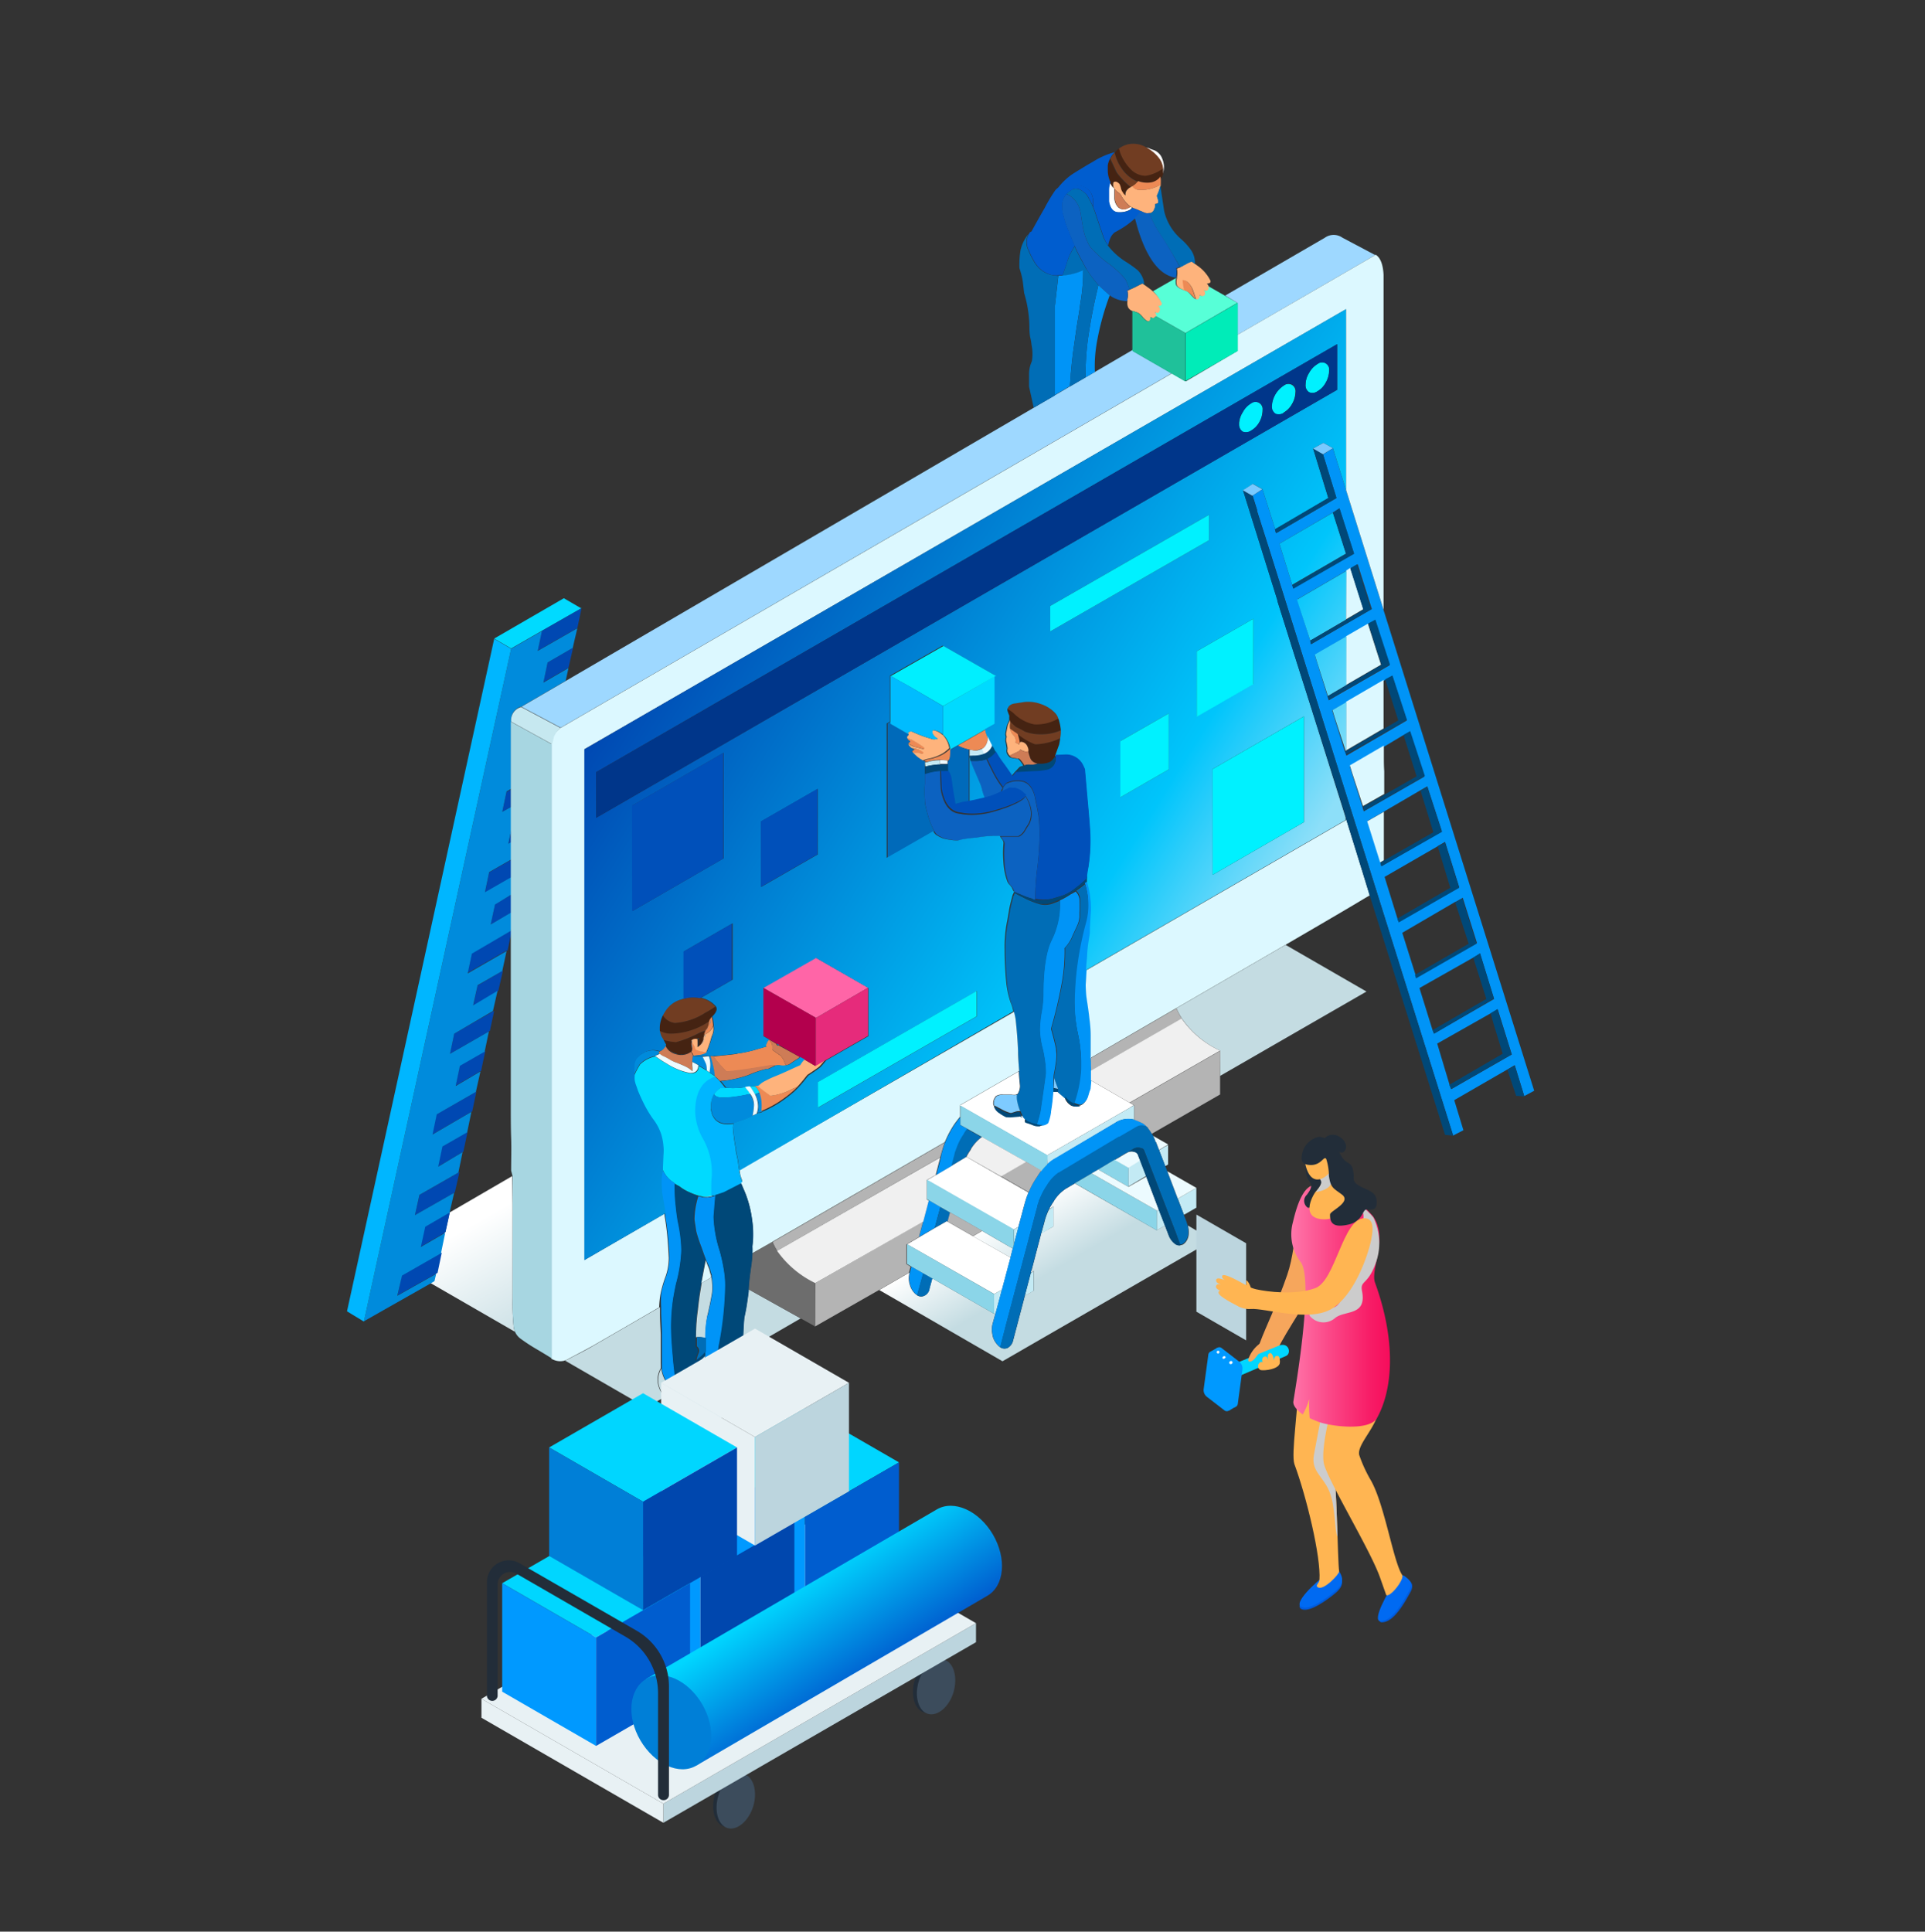 <svg xmlns="http://www.w3.org/2000/svg" xmlns:xlink="http://www.w3.org/1999/xlink" viewBox="0 0 264.45 265.35"><rect x="0" y="0" width="264.45" height="265.35" fill="#333333" stroke="none"/><defs><linearGradient id="be18cbc3-63e7-4473-b3f7-ba6ed9d6eb41" x1="-277.15" y1="-1373" x2="-234.78" y2="-1373" gradientTransform="matrix(0.87, 0.5, 1, -0.58, 1714.06, -510.35)" gradientUnits="userSpaceOnUse"><stop offset="0.01" stop-color="#fff"/><stop offset="0.52" stop-color="#c4dce2"/></linearGradient><linearGradient id="beb4da7a-6ddf-4384-8182-6700210e40a6" x1="-235.48" y1="-1378.01" x2="-213.14" y2="-1378.01" gradientTransform="matrix(0.87, 0.5, 1, -0.58, 1713.68, -510.52)" xlink:href="#be18cbc3-63e7-4473-b3f7-ba6ed9d6eb41"/><linearGradient id="beaa3ec9-6762-48d1-9ed2-12864c7226a7" x1="-547.42" y1="-1472.14" x2="-452.27" y2="-1472.14" gradientTransform="matrix(0.92, 0.4, 0.54, -0.86, 1379.78, -951.43)" gradientUnits="userSpaceOnUse"><stop offset="0.03" stop-color="#0048b2"/><stop offset="0.78" stop-color="#00c5fb"/><stop offset="1" stop-color="#8ddff9"/></linearGradient><linearGradient id="a68e642e-07c5-486a-a85d-af38ed3011a1" x1="118.77" y1="230.71" x2="109.88" y2="217.49" gradientUnits="userSpaceOnUse"><stop offset="0" stop-color="#005dcf"/><stop offset="1" stop-color="#00d6ff"/></linearGradient><linearGradient id="ea3f26cf-425b-4753-b0f1-cd6bdb2d470e" x1="177.41" y1="179.29" x2="190.95" y2="179.29" gradientUnits="userSpaceOnUse"><stop offset="0" stop-color="#ff76aa"/><stop offset="0.39" stop-color="#fb4787"/><stop offset="0.79" stop-color="#f71d67"/><stop offset="1" stop-color="#f60c5b"/></linearGradient></defs><g style="isolation:isolate"><g id="bcf62dba-a4e9-4486-8352-afe6179fa23d" data-name="—ŽÓť_1"><path d="M170,41.6l-7.19,4.18v-.05l-4.06-2.31a.72.72,0,0,0,0-.22,1,1,0,0,0-.19-.39q.48.3.63-.09a.54.54,0,0,0,.05-.39.6.6,0,0,0-.24-.34.55.55,0,0,0,.39-.1c.12-.06.16-.18.09-.34A5.37,5.37,0,0,0,158.4,40l3.18-1.82a1.85,1.85,0,0,0,0,1,1.48,1.48,0,0,0,.63.49,2.75,2.75,0,0,1,.34.14.49.49,0,0,0,.2.05l.24.1a1.91,1.91,0,0,1,.63.58l.39.39a.81.81,0,0,0,.2.14l0,0c.2,0,.33,0,.39-.14a.53.53,0,0,0,.1-.44.64.64,0,0,0,.39.15.41.41,0,0,0,.29-.15.4.4,0,0,0,.05-.34.43.43,0,0,0-.2-.34q.5.24.69-.15a1.72,1.72,0,0,0,0-.39l2.31,1.32Z" style="fill:#57ffd7;fill-rule:evenodd"/><polygon points="112.06 139.81 104.82 135.68 112.06 131.55 119.26 135.68 112.06 139.86 112.06 139.81" style="fill:#ff65a7;fill-rule:evenodd"/><path d="M153.08,25.9c0,.72,0,1.15,0,1.32a2,2,0,0,0,.53,1.26,1.25,1.25,0,0,0,.83.29,2.46,2.46,0,0,0,.82-.34l.25.1a1.58,1.58,0,0,1-.29.29,3.06,3.06,0,0,1-1.56.34c-.74,0-1.2-.5-1.36-1.51V26.1a3.31,3.31,0,0,1,.19-1.07A4.12,4.12,0,0,0,153.08,25.9Zm4.86-5.49a2,2,0,0,0,.39.15,2,2,0,0,1,1.36,1.31,2.85,2.85,0,0,1,.05,2l0-.29v-.39a2.74,2.74,0,0,0-.64-1.55,5.47,5.47,0,0,0-1.65-1.36A1.06,1.06,0,0,1,157.94,20.41Zm-2.19,131.4-.58.39-11.32,6.51-12-6.85,8.12-4.69c0,.63.09,1.25.14,1.87a1.93,1.93,0,0,1-.34,1.27l-.14,0v.05a1.69,1.69,0,0,1-.68,0c-.36,0-.73,0-1.12,0a1.67,1.67,0,0,0-1,.2.39.39,0,0,0-.1.14.87.87,0,0,0-.15.25.52.52,0,0,0-.09.29.82.82,0,0,0,0,.58l.09.19a1.61,1.61,0,0,0,.44.59.81.81,0,0,0,.2.14,4.92,4.92,0,0,0,1,.59.34.34,0,0,1,.19,0h.05a2.63,2.63,0,0,0,.49,0l1.07-.09a1.21,1.21,0,0,1,.43.07l.2.22.24.19-.1,0v.34s0,0,0,.05c.33.1.65.21,1,.34a1.84,1.84,0,0,0,1.07.15,1.8,1.8,0,0,0,.39-.12,1.42,1.42,0,0,0,.68-.32,6.4,6.4,0,0,0,.39-1.5c.16-.92.27-1.85.34-2.77h.61l0,.09,1,.8a1.38,1.38,0,0,0,.32.61,1,1,0,0,0,.29.29.9.9,0,0,0,.43.25,1.66,1.66,0,0,0,1,0l-.15-.05h.19a1.28,1.28,0,0,0,.59-.39,1.77,1.77,0,0,0,.43-.73l.2-.68a2,2,0,0,0,.14-.39c0-.45.07-.88.1-1.31l5.3,3.06Zm-23,7.1h0l4.73,2.72,3.82,2.19c-.07.15-.13.31-.2.48-.16.45-.3.92-.43,1.41l-.76,2.82-.65.39v0l-11.91-6.8,1.17-.68,2.19-1.29Zm-2.69,8.84.12.07,3.5,2,5.15,2.94-1.17,4.39-1.09.61-12-6.85V171l0-.05,1.71-1,2.16-1.27Zm14.67-2-.61.34.29-.51Zm-3,8.67.27.17-.39.22Z" style="fill:#fff;fill-rule:evenodd"/><path d="M88.79,193.36,77.61,186.9l.29-.1.2-.1a3.45,3.45,0,0,0,.34-.19c1-.52,2-1,3-1.6q4.72-2.73,9.23-5.35,0,.45,0,.87c0,1,.07,1.95.1,2.92v2.82c0,.39,0,.78,0,1.17a5.76,5.76,0,0,1,0,.63,3.13,3.13,0,0,0-.44,1.6,3.45,3.45,0,0,0,1,2.31ZM70.42,165.47v4.18c0,1.32,0,2.73,0,4.22v4.48a30.44,30.44,0,0,0,.14,3.83,2.35,2.35,0,0,0,.2.78l-11.66-6.73.53-.31.24-1,.15-.09.58-2.77-.14.09.58-2.81.14-.1.59-2.68,8.6-5Zm97.19-21.14a13.05,13.05,0,0,1-5.25-4.42,10.05,10.05,0,0,1-.75-1.41l15-8.7,11.11,6.41L167.61,147.8Zm-65.56,39.89c.07-1.68.13-2.78.2-3.3.16-.71.27-1.31.34-1.8.1-.65.18-1.23.24-1.75v-.26l7.17,4L103.29,185a12.2,12.2,0,0,0-1.26-.29C102,184.54,102,184.38,102.05,184.22Zm-6.41-1.65a26.42,26.42,0,0,1,.24-2.67c.1-1,.23-1.93.39-2.87l.12-.77,1.34-.78a8,8,0,0,1,.1,2c-.1.71-.31,1.78-.64,3.21a13.06,13.06,0,0,0-.24,3.16,3.06,3.06,0,0,0-1.36-.15C95.61,183.38,95.62,183,95.64,182.57Z" style="fill-rule:evenodd;fill:url(#be18cbc3-63e7-4473-b3f7-ba6ed9d6eb41)"/><path d="M79.9,83.54l-5.45,3.11v0l-4.23,2.43-2.33-1.36h0l0,0h0l9.57-5.54,2.34,1.36Zm56.85,9.28v6.61l-1.34.75-3.81,2.19-1.07.6v-.14a3.36,3.36,0,0,0-.92-1.85l-.05,0V97Zm-41.94,71a6.18,6.18,0,0,1-1.5-.88,3,3,0,0,1-.59-.34c-.16-.13-.34-.26-.53-.39A3.88,3.88,0,0,1,91,160.56l.1-2.38a7.75,7.75,0,0,0-.34-2.29,6.9,6.9,0,0,0-1.12-2.09,15.88,15.88,0,0,1-1.21-2c-.32-.64-.62-1.29-.88-1.94-.09-.29-.19-.57-.29-.83a4.07,4.07,0,0,1-.14-.58,3.79,3.79,0,0,1,0-.58v-.1a12.27,12.27,0,0,1,.83-1.56,4.15,4.15,0,0,1,1.74-1l.34-.09a16.6,16.6,0,0,0,1.66,1.07,9.07,9.07,0,0,0,3.13,1.26h.17c.65,0,1-.36,1-1.07a.31.31,0,0,0,.15.15c.29.15.61.35,1,.58l.39.27.1.07c.25.17.47.32.65.46l.07.07-.07,0a3.89,3.89,0,0,0-1,.51c-1.12.81-1.68,2.24-1.68,4.28a7.86,7.86,0,0,0,1.12,3.79,9.62,9.62,0,0,1,1.17,4.95c0,.12,0,.63-.08,1.53,0,.09,0,.18,0,.27,0,.39,0,.73,0,1a4.05,4.05,0,0,1-1.21.1,5.12,5.12,0,0,0-.59-.15A8.83,8.83,0,0,1,94.81,163.82Zm7.92-13.47a19.86,19.86,0,0,1-2.23.37,10.7,10.7,0,0,1-1.22.07c-.64,0-1-.16-1.21-.48a3.82,3.82,0,0,1,.87-.88c.25,0,.49,0,.73,0a11.58,11.58,0,0,0,2,0l.73-.1c.09.13.27.36.53.68v.05a.7.7,0,0,1,.15.25A1,1,0,0,0,102.73,150.35Zm1.61-.29a.16.16,0,0,1-.1.05,1.22,1.22,0,0,1-.53.2,9,9,0,0,0-.54-.88,1,1,0,0,0-.14-.19,5,5,0,0,1,.68-.05A2.57,2.57,0,0,1,104.34,150.06Z" style="fill:#00daff;fill-rule:evenodd"/><path d="M78.73,89l-.63,2.72v0l-3.45,2L75.23,91l3.45-2Zm-4.86.39.58-2.73v0l5.45-3.11h-.05l.05-.05v.05l0-.05-.58,2.77,0,0ZM69,111.53l.58-2.72.63-.37c0,.79,0,1.59,0,2.38Zm1.26,4.18-.43.24.43-2Zm-3.64,6.9.58-2.77,3.06-1.75v2.43Zm3.64,2.13v.61L67.41,127l.58-2.77,2.28-1.34Zm0,3.09v.22l-.53,2.53-.15,0-5.34,3.07.58-2.72,5.35-3.07Zm-1.16,5.47-.63,2.77-.1.09-3.35,2,.58-2.77,3.4-2Zm-1.22,5.59-.58,2.72-.15.09-5.34,3.07L62.4,142l5.35-3.07Zm-1.21,5.49-.59,2.77-.09,0-3.4,2,.58-2.77,3.4-1.95Zm-6.51,15.89.58-2.77,3.4-1.95.1-.09-.59,2.77-.14.05Zm5.29-10.35-.58,2.77-.15.05-5.34,3.11.58-2.77,5.4-3.07ZM57.74,171.3l.6-2.72,0-.05,3.35-1.95.1,0v0l-.59,2.68-.14.1ZM57,166.93l.63-2.78,5.35-3.06.14-.09-.63,2.77-.1.09Zm3.69,5.15-.58,2.77-.15.09-5.34,3,.58-2.73,5.35-3.06Z" style="fill:#0048b2;fill-rule:evenodd"/><path d="M65.61,135.34,65,138.11l3.35-2-.63,2.77L62.4,142l-.58,2.77,5.34-3.07-.58,2.77-3.4,1.95-.58,2.77,3.4-2L65.37,150,60,153.08l-.58,2.77,5.34-3.11-.58,2.81-3.4,1.95-.58,2.77,3.35-2-.58,2.81-5.35,3.06L57,166.93l5.39-3.07-.63,2.72-3.35,1.95,0,.05-.6,2.72,3.35-1.94-.58,2.81-5.35,3.06L54.58,178l5.34-3-.24,1-.53.31L50,181.5,70.22,89.12l4.23-2.43-.58,2.73,5.44-3.11L78.68,89l-3.45,2-.58,2.77,3.45-2-.39,1.75-6.08,3.54a1.87,1.87,0,0,0-1.41,2v9.3l-.63.37L69,111.53l1.26-.71v3.09l-.43,2,.43-.24v2.38l-3.06,1.75-.58,2.77,3.64-2.09v2.4L68,124.26,67.41,127l2.86-1.68v2.12l-.09.43L64.83,131l-.58,2.72,5.34-3.07L69,133.39Zm35.62,18.8a1.82,1.82,0,0,1-.44.17l-.14,0c-1.53.23-2.48-.26-2.87-1.46,0-.19-.07-.39-.1-.58v-.59a3.29,3.29,0,0,1,.39-1.4c.16.32.57.48,1.21.48a10.7,10.7,0,0,0,1.22-.07,19.86,19.86,0,0,0,2.23-.37,1,1,0,0,1,.3,0,2.59,2.59,0,0,1,.53,1.55,8.82,8.82,0,0,1-.19,1.46A10.28,10.28,0,0,1,101.23,154.14Zm3.4-1.4-.29.09-.24,0L104,153a3.33,3.33,0,0,0,.19-.95,3.85,3.85,0,0,0-.43-1.74,1.22,1.22,0,0,0,.53-.2.16.16,0,0,0,.1-.05,5,5,0,0,1,.34,1.95,5.31,5.31,0,0,1-.05.68Zm-7-7.63a6.48,6.48,0,0,1,.34,1.16,8.56,8.56,0,0,1,.27,1.58c-.18-.14-.4-.29-.65-.46l-.1-.07c0-.07,0-.14,0-.22a3.66,3.66,0,0,0-.1-2Zm-2.18,0h1.07c.13.26.29.59.48,1a3.85,3.85,0,0,1,.1.82v.1c-.36-.23-.68-.43-1-.58a.31.31,0,0,1-.15-.15c-.3-.17-.59-.32-.87-.46a.09.09,0,0,1,0-.07,5.67,5.67,0,0,1,.09-.68ZM90,145.06l-.34.09a4.15,4.15,0,0,0-1.74,1,12.27,12.27,0,0,0-.83,1.56,2.47,2.47,0,0,0-.05-.44,3.79,3.79,0,0,1,.05-.58,2.81,2.81,0,0,1,0-.49,2,2,0,0,1,.39-.87,1.27,1.27,0,0,1,.24-.2,1.52,1.52,0,0,1,.58-.43,2.51,2.51,0,0,1,2.14-.29h.1l.07,0h0c-.11.08-.11.17,0,.3Z" style="fill:#008bdc;fill-rule:evenodd"/><path d="M50,181.55l-2.33-1.41L67.89,87.76l2.33,1.36L50,181.5Zm48-17.3-.07,0-.22,0c0-.29,0-.63,0-1,0-.09,0-.18,0-.27,0-.9.08-1.41.08-1.53a9.62,9.62,0,0,0-1.17-4.95,7.86,7.86,0,0,1-1.12-3.79c0-2,.56-3.47,1.68-4.28a3.89,3.89,0,0,1,1-.51l.07,0c.2.17.36.31.49.44l.15.17c.21.25.47.56.77.95-.24,0-.48,0-.73,0a3.82,3.82,0,0,0-.87.88,3.29,3.29,0,0,0-.39,1.4v.59c0,.19.07.39.1.58.39,1.2,1.34,1.69,2.87,1.46l.14,0a3.2,3.2,0,0,1-.1.42,25.84,25.84,0,0,0,.39,3c0,.33.1.72.2,1.17a10.73,10.73,0,0,1,.19,1.26l.12.68c0,.11,0,.23.08.34a4.8,4.8,0,0,0,.29,1l.05.29-.2.1-2.38,1.22c-.53.18-.92.31-1.17.38Z" style="fill:#00b6ff;fill-rule:evenodd"/><path d="M138.82,172.76l-5.15-2.94,1.26-.73,4.2,2.43Zm5.9-4.28v-2.72l-.32-.17c.12-.19.24-.38.37-.56V165a5.48,5.48,0,0,1,1.65-1.7l1.24-.73L158.91,169l1.14-.65.51,1.33a2.58,2.58,0,0,0,.93,1.22,1,1,0,0,0,.68.15.68.68,0,0,0,.43-.15,1.57,1.57,0,0,0,.34-.34,1.94,1.94,0,0,0,.34-.83,3.82,3.82,0,0,0-.09-1.38l3.4,2L137.72,187l-16.93-9.79,4.15-2.4v0a4,4,0,0,0-.09.82,3,3,0,0,0,.14.88,2.63,2.63,0,0,0,.83,1.31.39.39,0,0,1,.14.1,1,1,0,0,0,1,.09,1.28,1.28,0,0,0,.73-1l.37-1.41,8.48,4.86.24-.14-.44,1.6a4.12,4.12,0,0,0-.09.83,8.74,8.74,0,0,0,.14.87,2.8,2.8,0,0,0,.83,1.31.62.62,0,0,0,.19.15,1.06,1.06,0,0,0,1,.1,1.57,1.57,0,0,0,.78-1.07l1.6-6.1,1.22-.71v-2.67l-.39.22v-.05l.39-.22-.27-.17,1.31-5Z" style="fill-rule:evenodd;fill:url(#beb4da7a-6ddf-4384-8182-6700210e40a6)"/><path d="M152.16,23.38v-.49s0-.05,0-.05v-.1a2.6,2.6,0,0,1,.25-.82.12.12,0,0,1,.05-.1c.19.39.48,1,.87,1.85a10.37,10.37,0,0,0,1.9,2,.16.16,0,0,0,0,.1.56.56,0,0,0-.19.09,2.19,2.19,0,0,0-.34.34.92.92,0,0,0-.15.68,1,1,0,0,1-.38-.43,1.23,1.23,0,0,1-.25-.54,3,3,0,0,0-.19-.58,1,1,0,0,0-.49-.34c-.26,0-.39.06-.39.29a.88.88,0,0,0,.15.63,4.12,4.12,0,0,1-.54-.87A3.77,3.77,0,0,1,152.16,23.38Zm1.55-3a3.06,3.06,0,0,1,.15.49,6.4,6.4,0,0,0,1.65,2.52,2.86,2.86,0,0,0,1.89.73,5.33,5.33,0,0,0,1.95-.73l.44-.24v.39l0,.29a.85.85,0,0,1-.1.34.79.79,0,0,1-.15.34l-.09-.29a.58.58,0,0,1-.15.24,2.07,2.07,0,0,1-1.26.59,3.6,3.6,0,0,1-1.61-.2l-.09.1a5.1,5.1,0,0,1-2.19-1.8,6.16,6.16,0,0,1-1-2.19l.1-.09A2.43,2.43,0,0,1,153.71,20.41Zm-11.18,84.51-.29-.1a1.38,1.38,0,0,1-.53-.39l0,0a1.62,1.62,0,0,1-.21-.46,3.69,3.69,0,0,1-.2-.76v-.07a1.25,1.25,0,0,0-.15-.58,1,1,0,0,0-.82-.63.22.22,0,0,0-.2.09,7.08,7.08,0,0,0-.29-1.16,8.19,8.19,0,0,0,2.38,1.4h.22a8.77,8.77,0,0,0,2.8-.63l.48-.19c0,.26-.08.53-.14.82-.17.46-.33.91-.49,1.37a1,1,0,0,1-.1.21c0,.05,0,.09,0,.13s-.13.2-.2.29a1.49,1.49,0,0,1-.68.53,3.29,3.29,0,0,1-1.43.15h-.08Zm-3.3-7a5.52,5.52,0,0,0,2.87,1.56,6,6,0,0,0,3.35-.83c0,.1.06.19.1.29a6.47,6.47,0,0,1,.24,1.36,6.75,6.75,0,0,1-2.87.58,6.12,6.12,0,0,1-2.14-.36c-.5-.28-.91-.5-1.21-.63a6.64,6.64,0,0,1-.63-.56l-.15-.15-.09-.09v-.63a.49.49,0,0,0,0-.2,6.22,6.22,0,0,1-.25-.68v-.24A6.15,6.15,0,0,1,139.23,97.92ZM97.44,140.29a9.47,9.47,0,0,1-5.3,1.71,3.24,3.24,0,0,1-1.6-.44v-.39a3.9,3.9,0,0,1,.48-1.75,2.26,2.26,0,0,0,1.7,1.12,8.7,8.7,0,0,0,4.18-1.41,13.64,13.64,0,0,0,1.36-.83h0c.23.36.07.81-.48,1.36h0v.05l0,0,0,.05-.13.29a.13.13,0,0,0,0,.1Zm-6,3.26c-.16-.29-.29-.53-.39-.73a8,8,0,0,0,1.85.34A15.8,15.8,0,0,0,95.93,142a4.92,4.92,0,0,1,1.07-.39,1.18,1.18,0,0,0-.14.39c0,.09-.1.32-.2.68a2,2,0,0,1-.63,1.16,10,10,0,0,0,0-1.11v-.05a2.22,2.22,0,0,0-.53.05.72.72,0,0,0-.44.38,1.23,1.23,0,0,0,0,.73.66.66,0,0,1-.15.68,2.1,2.1,0,0,1-1.94.34,2,2,0,0,1-1.46-1.21h0Z" style="fill:#452312;fill-rule:evenodd"/><path d="M147.34,23.91c1.24-.78,2.18-1.34,2.82-1.7a10.56,10.56,0,0,1,3-1.31l-.1.09a2.78,2.78,0,0,0-.58.83.12.12,0,0,0-.05.1,2.6,2.6,0,0,0-.25.82v.1s0,0,0,.05v.49a3.77,3.77,0,0,0,.38,1.65,3.31,3.31,0,0,0-.19,1.07v1.55c.16,1,.62,1.51,1.36,1.51a3.06,3.06,0,0,0,1.56-.34,1.58,1.58,0,0,0,.29-.29,4,4,0,0,0,.48.19,4.94,4.94,0,0,1,.64.29,5.19,5.19,0,0,1-.78,1c-.26.23-.54.46-.83.69a13.82,13.82,0,0,1-1.94,1.21,2,2,0,0,0-.63.83,5.71,5.71,0,0,0-.3,1,9.37,9.37,0,0,1-.58-1.07c-.52-1.52-.91-2.67-1.16-3.45l-.3-.78v-.63c0-1.49-.86-2.28-2.57-2.38a4.06,4.06,0,0,0-2.38.53A8.74,8.74,0,0,1,147.34,23.91Z" style="fill:#005dcf;fill-rule:evenodd"/><path d="M148.17,37.42a8.6,8.6,0,0,1-2.45.49l.22,0c.16-.42.35-1,.58-1.65a7.59,7.59,0,0,1,1.12-2.39A20.33,20.33,0,0,0,148.71,36c.19.36.37.68.53,1a1.87,1.87,0,0,1-.44.25Z" style="fill:#006db6;fill-rule:evenodd"/><path d="M136.12,109.39l-.85.24a8.47,8.47,0,0,1-.37-1.07,5.21,5.21,0,0,0-.24-.82l-1-2.34c-.13-.29-.24-.58-.34-.87h.73a4.1,4.1,0,0,0,1.46-.24c.19.42.43.92.73,1.5a14.06,14.06,0,0,0,1.5,2.46,1.54,1.54,0,0,0-.24.53A9.54,9.54,0,0,1,136.12,109.39Z" style="fill:#0c62c1;fill-rule:evenodd"/><path d="M133.64,103.85a2,2,0,0,1-.44,0c0-.08,0-.16,0-.24s0-.2,0-.29v-.34l.19,0a2,2,0,0,0,.88.1,4.34,4.34,0,0,0,.72-.24l.35.73A4,4,0,0,1,133.64,103.85Z" style="fill:#c3eaf4;fill-rule:evenodd"/><path d="M136.36,114.83a15.91,15.91,0,0,0-2.09.24,15.78,15.78,0,0,0-2,.25,4.07,4.07,0,0,1-.58.14,6,6,0,0,1-1-.09,5.39,5.39,0,0,1-1-.2,5.11,5.11,0,0,1-.93-.48,1.45,1.45,0,0,1-.34-.39.63.63,0,0,0-.07-.12,12.06,12.06,0,0,1-1.14-3.28,3.33,3.33,0,0,1-.15-1,19.47,19.47,0,0,1,0-2.28c0-.45,0-.91,0-1.36a.19.19,0,0,0,.1,0,7.68,7.68,0,0,1,2-.39c0,.49,0,1.39.1,2.72q.59,3.06,2.67,3.21l.36.07a9.68,9.68,0,0,0,1.29.08,11.05,11.05,0,0,0,2.72-.39l.93-.27,1.06-.36c1.53-.59,2.39-1.09,2.58-1.51a1,1,0,0,0-.1-.17l.15.22c.1.16.19.34.29.53a4.7,4.7,0,0,1,.39,1.31,3,3,0,0,1-.34,1.9c-.2.29-.37.58-.54.87a2,2,0,0,1-.82.78h-3.6Z" style="fill:#0c62c1;fill-rule:evenodd"/><path d="M127.08,104.72l.17,0,.51-.14a6.3,6.3,0,0,1,1.36-.15c0,.1,0,.21,0,.32s0,.17,0,.27v0h-.19a10.42,10.42,0,0,0-1.8.29A3.92,3.92,0,0,1,127.08,104.72Z" style="fill:#c3eaf4;fill-rule:evenodd"/><path d="M143.85,158.71l11.32-6.51.63-.39v2a3.24,3.24,0,0,0-2.62.46L145,159.15a5,5,0,0,0-1.11.83Z" style="fill:#c3eaf4;fill-rule:evenodd"/><polygon points="136.8 180.34 136.56 180.48 136.56 177.76 137.65 177.15 136.8 180.34" style="fill:#c3eaf4;fill-rule:evenodd"/><polygon points="139.28 170.98 139.28 168.92 139.93 168.53 139.28 170.98" style="fill:#c3eaf4;fill-rule:evenodd"/><polygon points="158.91 169.01 158.91 166.34 159.2 166.17 160.05 168.36 158.91 169.01" style="fill:#c3eaf4;fill-rule:evenodd"/><path d="M144.72,165.76v2.72l-1.68,1,.42-1.53a8.58,8.58,0,0,1,.65-1.8Z" style="fill:#c3eaf4;fill-rule:evenodd"/><polygon points="142 174.65 142 177.32 140.78 178.03 141.61 174.87 142 174.65" style="fill:#c3eaf4;fill-rule:evenodd"/><path d="M159.23,158l.56-.32a.72.72,0,0,1,.34-.19l.34-.2v2.68l-.39.22Z" style="fill:#c3eaf4;fill-rule:evenodd"/><path d="M155,163v-2.67l1.61-1,.85,2.21Z" style="fill:#c3eaf4;fill-rule:evenodd"/><polygon points="164.35 163.18 164.35 165.9 162.65 166.88 161.8 164.66 164.35 163.18" style="fill:#c3eaf4;fill-rule:evenodd"/><path d="M154.1,23.18a5.1,5.1,0,0,0,2.19,1.8,2.39,2.39,0,0,1-.39.39,3.73,3.73,0,0,0-.34.24.58.58,0,0,0-.25.15.16.16,0,0,1,0-.1,10.37,10.37,0,0,1-1.9-2c-.39-.84-.68-1.46-.87-1.85a2.78,2.78,0,0,1,.58-.83A6.16,6.16,0,0,0,154.1,23.18Zm5.25.24a5.33,5.33,0,0,1-1.95.73,2.86,2.86,0,0,1-1.89-.73,6.4,6.4,0,0,1-1.65-2.52,3.06,3.06,0,0,0-.15-.49,3.37,3.37,0,0,1,1.51-.63,3.46,3.46,0,0,1,2.28.49,5.47,5.47,0,0,1,1.65,1.36,2.74,2.74,0,0,1,.64,1.55ZM138.6,97a1.27,1.27,0,0,1,.82-.39l1.27-.2a5,5,0,0,1,2.38.3A4.76,4.76,0,0,1,145,98a1.82,1.82,0,0,1,.44.68,6,6,0,0,1-3.35.83,5.52,5.52,0,0,1-2.87-1.56,6.15,6.15,0,0,0-.83-.58A3.4,3.4,0,0,0,138.6,97Zm6.61,4.61a8.77,8.77,0,0,1-2.8.63h-.22a8.19,8.19,0,0,1-2.38-1.4,3.54,3.54,0,0,0-.48-.34,4.91,4.91,0,0,0-.59-.39,1.77,1.77,0,0,1,0-.73v-.29l.09.09.15.15a6.64,6.64,0,0,0,.63.56c.3.13.71.35,1.21.63a6.12,6.12,0,0,0,2.14.36,6.75,6.75,0,0,0,2.87-.58,5.54,5.54,0,0,1-.1,1.07v0ZM92.14,142a9.47,9.47,0,0,0,5.3-1.71l.1-.09a.71.71,0,0,0-.05.29,1.89,1.89,0,0,1-.34.83c0,.06-.08.14-.15.24a4.92,4.92,0,0,0-1.07.39,15.8,15.8,0,0,1-3.06,1.21,8,8,0,0,1-1.85-.34q-.13-.24-.24-.39a3.37,3.37,0,0,1-.24-.87A3.24,3.24,0,0,0,92.14,142Zm-.73-3.21a3.77,3.77,0,0,1,2.09-1.46,2.91,2.91,0,0,1,.39-.12,4.51,4.51,0,0,1,2.19-.12l.12,0a3.61,3.61,0,0,1,2.06,1.19,13.64,13.64,0,0,1-1.36.83,8.7,8.7,0,0,1-4.18,1.41,2.26,2.26,0,0,1-1.7-1.12Q91.22,139.07,91.41,138.79Z" style="fill:#713d22;fill-rule:evenodd"/><path d="M156.53,26.1a1.21,1.21,0,0,1-1-.49,3.73,3.73,0,0,1,.34-.24,2.39,2.39,0,0,0,.39-.39l.09-.1a3.6,3.6,0,0,0,1.61.2,2.07,2.07,0,0,0,1.26-.59.58.58,0,0,0,.15-.24l.09.29a8.07,8.07,0,0,1,0,.83A5.47,5.47,0,0,1,156.53,26.1Zm5.88,12.34c.52,0,1,.4,1.36,1.22.13.35.29.82.49,1.4a.81.81,0,0,1-.2-.14l-.39-.39A1.91,1.91,0,0,0,163,40l-.24-.1a.49.49,0,0,1-.2-.05A9.1,9.1,0,0,1,162.41,38.44ZM124.75,102.1l.29-.24a1.27,1.27,0,0,1-.24-.2c-.1-.06-.15-.13-.15-.19a2,2,0,0,1,1,.34,12.81,12.81,0,0,1,1.41.92.3.3,0,0,1-.09.2c-.59-.17-1-.28-1.32-.34a3.1,3.1,0,0,1-.82-.44S124.75,102.13,124.75,102.1Zm.53,1.12.34-.25a1.11,1.11,0,0,0-.29-.14,3.07,3.07,0,0,1,1.7.58.3.3,0,0,1-.09.2,3.89,3.89,0,0,0-.88-.15,5.24,5.24,0,0,1-.63-.1Zm2.48,1.31-.51.14-.31-.14a2.75,2.75,0,0,1,.72-.24,6.7,6.7,0,0,0,2-.73l.29-.2.12-.09c.12-.1.29-.24.51-.44v.39a5.11,5.11,0,0,1-.05.78,1,1,0,0,1-.14.38l-.15.05h-.05c-.32,0-.65-.05-1-.05h0A6.3,6.3,0,0,0,127.76,104.53Zm6.42-1.46a2,2,0,0,1-.88-.1l-.19,0a5.49,5.49,0,0,1-1.41-.49l-.1-.07,3.81-2.19a1.38,1.38,0,0,1,.08.27,2.38,2.38,0,0,0,.07.31c0,.06.05.12.07.17a1.33,1.33,0,0,1,0,.88,2.12,2.12,0,0,1-.29.63,1.57,1.57,0,0,1-.34.34l-.1,0A4.34,4.34,0,0,1,134.18,103.07Zm5.83-.92v.14l-.54-.29a1,1,0,0,0-.19-.92,2.46,2.46,0,0,1-.29-.34,2.22,2.22,0,0,1-.25-.63,4.91,4.91,0,0,1,.59.39,3.54,3.54,0,0,1,.48.34,7.08,7.08,0,0,1,.29,1.16A.66.66,0,0,0,140,102.15Zm-36.3,47a1.43,1.43,0,0,1,.34-.05h0a18.19,18.19,0,0,0,1.84,1.41,8.26,8.26,0,0,0,3.11-1,5,5,0,0,0,.59-.25l-.49.49a17.91,17.91,0,0,1-2.09,1.6,14.9,14.9,0,0,1-2.43,1.27,5.31,5.31,0,0,0,.05-.68,5,5,0,0,0-.34-1.95A2.57,2.57,0,0,0,103.71,149.19Zm-2.43-4.42a16.05,16.05,0,0,0,2-.39c.1,0,.73-.21,1.89-.54h.22a2.24,2.24,0,0,0-.46-.05l.24,0a2,2,0,0,1,.44-.93l.15.15a1.13,1.13,0,0,1,.34.82v.39a1.19,1.19,0,0,0,.29.25c.19.14.47.34.83.58a2.58,2.58,0,0,1,.58,1,.65.65,0,0,0,.24.34,2.14,2.14,0,0,1-.48.05,2.47,2.47,0,0,1-.54-.05,2.37,2.37,0,0,0-.53.05.64.64,0,0,1,0-.07l-.1.07a1.15,1.15,0,0,0-.36-.05q-4.86.83-6.22.88a17,17,0,0,1-1.8-2.09C99.12,145,100.21,144.93,101.28,144.77Zm-6.22-.88h0s0,0,0,0v-.05a.91.91,0,0,1,0-.73.56.56,0,0,1,.09-.14c.07.16.23.47.49.92a.19.19,0,0,0,0,.1l0,0,.1.22a3.32,3.32,0,0,0,1.46.34.65.65,0,0,0-.1.15,2.69,2.69,0,0,1-.87.29l-.88.1a.19.19,0,0,1-.1-.05.76.76,0,0,0-.29-.49A.67.67,0,0,0,95.06,143.89Zm2.65-4.08a.61.61,0,0,1,.07-.1l0-.05c.06.3.13.72.19,1.27a2.2,2.2,0,0,1-1.21,1.26.2.2,0,0,1,0-.15v0a1.35,1.35,0,0,1,.33-.64,2,2,0,0,0,.3-.87,1.87,1.87,0,0,1,.09-.39Z" style="fill:#ed8a55;fill-rule:evenodd"/><path d="M156.53,26.1a5.47,5.47,0,0,0,2.92-.73c0,.06,0,.1,0,.1a7.87,7.87,0,0,1-.49,1.4l.1.35a1.18,1.18,0,0,1,.09.38c0,.29-.11.42-.43.39a1.28,1.28,0,0,1-.15.78.75.75,0,0,1-.53.49.14.14,0,0,1-.1,0,1.19,1.19,0,0,1-.58,0,6,6,0,0,1-.63-.25,4.94,4.94,0,0,0-.64-.29,4,4,0,0,1-.48-.19l-.25-.1A5,5,0,0,1,154.1,27a1.33,1.33,0,0,0-.49-.58,1.94,1.94,0,0,1-.53-.54.88.88,0,0,1-.15-.63c0-.23.13-.32.39-.29a1,1,0,0,1,.49.34,3,3,0,0,1,.19.58,1.23,1.23,0,0,0,.25.54,1,1,0,0,0,.38.43.92.92,0,0,1,.15-.68,2.19,2.19,0,0,1,.34-.34.56.56,0,0,1,.19-.09.58.58,0,0,1,.25-.15A1.21,1.21,0,0,0,156.53,26.1Zm5.59,10.57a1.53,1.53,0,0,1,.34-.17l.09-.1h.1a4.11,4.11,0,0,1,1-.49,2.88,2.88,0,0,1,.44.3,3.73,3.73,0,0,1,.34.24,5.45,5.45,0,0,1,1.85,2.09c.06.16,0,.27-.1.34l-.39.09a.63.63,0,0,1,.24.34,1.72,1.72,0,0,1,0,.39q-.19.39-.69.15a.43.43,0,0,1,.2.34.4.4,0,0,1-.05.34.41.41,0,0,1-.29.15.64.64,0,0,1-.39-.15.53.53,0,0,1-.1.44c-.06.13-.19.18-.39.14l0,0c-.2-.58-.36-1.05-.49-1.4-.39-.82-.84-1.22-1.36-1.22a9.1,9.1,0,0,0,.19,1.36,2.75,2.75,0,0,0-.34-.14,1.48,1.48,0,0,1-.63-.49,1.85,1.85,0,0,1,0-1v-.15a3.2,3.2,0,0,0,0-1.17,4.82,4.82,0,0,0,.49-.19Zm-3.4,6.87a.34.34,0,0,1-.3.15.61.61,0,0,1-.38-.15.59.59,0,0,1,0,.39c-.1.2-.23.26-.39.2a2.56,2.56,0,0,1-.68-.59,2.15,2.15,0,0,0-.63-.58l-.68-.24-.1,0a1.08,1.08,0,0,1-.58-.49,1.54,1.54,0,0,1-.1-.82v-.3a2.22,2.22,0,0,0,0-1.16h0l.32-.15.73-.34c.42-.22.78-.4,1.07-.53a.49.49,0,0,0,.19.19l.54.39a6.36,6.36,0,0,1,.7.56,5.37,5.37,0,0,1,1.14,1.53c.07.16,0,.28-.09.34a.55.55,0,0,1-.39.1.6.6,0,0,1,.24.34.54.54,0,0,1-.05.39q-.15.39-.63.09a1,1,0,0,1,.19.39.72.72,0,0,1,0,.22A.35.35,0,0,1,158.72,43.54ZM125,102.59a1.21,1.21,0,0,1-.24-.35v-.09a3.1,3.1,0,0,0,.82.44c.29.06.73.17,1.32.34a.3.3,0,0,0,.09-.2,12.81,12.81,0,0,0-1.41-.92,2,2,0,0,0-1-.34.49.49,0,0,1-.05-.2.26.26,0,0,1,.1-.19l.1-.1,0-.14,0-.2a.56.56,0,0,1,.63-.1l.34.15a14.54,14.54,0,0,0,2.18.78.94.94,0,0,0,.39.1,1.53,1.53,0,0,0,.54-.1,1.57,1.57,0,0,1-.73-.73.48.48,0,0,1,0-.29.36.36,0,0,1,.1-.15,2.44,2.44,0,0,1,1.26.63l.05,0a3.36,3.36,0,0,1,.92,1.85c-.22.2-.39.34-.51.44l-.12.09-.29.2a6.7,6.7,0,0,1-2,.73,2.75,2.75,0,0,0-.72.24,4.63,4.63,0,0,1-1.22-.88l-.29-.29a5.24,5.24,0,0,0,.63.1,3.89,3.89,0,0,1,.88.15.3.3,0,0,0,.09-.2,3.07,3.07,0,0,0-1.7-.58A1.53,1.53,0,0,0,125,102.59Zm13.41.77a1.28,1.28,0,0,1,0-.48.29.29,0,0,0,0-.15,7.09,7.09,0,0,0-.14-.78,1.31,1.31,0,0,1,0-.63.21.21,0,0,0,0-.19,1.64,1.64,0,0,1-.05-.34c.07-.42.15-.83.24-1.22l.3-.65v.46a1.77,1.77,0,0,0,0,.73,2.22,2.22,0,0,0,.25.63,2.46,2.46,0,0,0,.29.34,1,1,0,0,1,.19.92l.54.29v-.14a.66.66,0,0,1,.09-.15.22.22,0,0,1,.2-.09,1,1,0,0,1,.82.63,1.25,1.25,0,0,1,.15.58v.07a.85.85,0,0,1-.29.08,1.64,1.64,0,0,1-.78-.3.29.29,0,0,0-.19.2l-1.31.63A.82.82,0,0,1,138.45,103.36Zm-8.11,1a.78.78,0,0,1-.12.22l0-.17Zm-25.18,44a13,13,0,0,1,1.27-.58c.58-.23,1.42-.6,2.53-1.12l.87-.39h0a3.35,3.35,0,0,1,.61-.78l1.58.93v-.05l1.38-.8a10.84,10.84,0,0,1-.8.94c-.19.17-.74.55-1.65,1.15l-.44.55c-.26.33-.57.69-.92,1.07a5,5,0,0,1-.59.25,8.26,8.26,0,0,1-3.11,1,18.19,18.19,0,0,1-1.84-1.41A3.56,3.56,0,0,1,105.16,148.41Zm-9.91-3.35h-.1V145A.19.19,0,0,0,95.25,145.06Zm1.41-2.38c.07-.2.11-.36.15-.49A2.2,2.2,0,0,0,98,140.93a.2.2,0,0,0,0,.14,2.32,2.32,0,0,1-.24,1.31,14.67,14.67,0,0,1-.73,2.14,3.32,3.32,0,0,1-1.46-.34l-.1-.22,0,0a.19.19,0,0,1,0-.1c-.26-.45-.42-.76-.49-.92a.54.54,0,0,1,.3-.2.94.94,0,0,1,.53,0,10,10,0,0,1,0,1.11A1.74,1.74,0,0,0,96.66,142.68Zm-1.6,1.16s0,0,0,0h0Z" style="fill:#feb37c;fill-rule:evenodd"/><path d="M153.61,26.44a1.33,1.33,0,0,1,.49.58,5,5,0,0,0,1.21,1.41,2.46,2.46,0,0,1-.82.34,1.25,1.25,0,0,1-.83-.29,2,2,0,0,1-.53-1.26c0-.17,0-.6,0-1.32A1.94,1.94,0,0,0,153.61,26.44ZM140,103.17a.29.29,0,0,1,.19-.2,1.64,1.64,0,0,0,.78.3.85.85,0,0,0,.29-.08,3.69,3.69,0,0,0,.2.76,1.62,1.62,0,0,0,.21.46l0,0a1.38,1.38,0,0,0,.53.39l.29.1h.05a2.72,2.72,0,0,1-1.11.14,1.36,1.36,0,0,0-.69.1l0,0a5.63,5.63,0,0,0-.59-.81.77.77,0,0,0-.19-.14.79.79,0,0,1-.24,0l-.59-.1a.58.58,0,0,1-.43-.29Zm-33.58,43.2a1.7,1.7,0,0,1-.44.24l-.53.25h-.1a.14.14,0,0,0-.1,0h-.05a14.41,14.41,0,0,0-2.43.83,15.67,15.67,0,0,1-3,.73c-.3,0-.59.06-.87.07l-.15-.17c-.13-.13-.29-.27-.49-.44l-.07-.07a8.56,8.56,0,0,0-.27-1.58,6.48,6.48,0,0,0-.34-1.16H98a17,17,0,0,0,1.8,2.09q1.37-.06,6.22-.88a1.15,1.15,0,0,1,.36.05Zm3.45-1.17a2.31,2.31,0,0,1-.44.34,8.75,8.75,0,0,0-.83.54,1.12,1.12,0,0,1-.58.24.65.65,0,0,1-.24-.34,2.58,2.58,0,0,0-.58-1c-.36-.24-.64-.44-.83-.58a1.19,1.19,0,0,1-.29-.25v-.39a1.13,1.13,0,0,0-.34-.82l-.15-.15.05,0,1,.61a.6.6,0,0,0,.12.22l.22,0ZM93,144.86a2.26,2.26,0,0,0,1.89-.34.76.76,0,0,1,.29.49v.1a5.67,5.67,0,0,0-.09.68.09.09,0,0,0,0,.07,2.41,2.41,0,0,0,0,.66,4.7,4.7,0,0,1,0,.63,3.42,3.42,0,0,0-1-.68c-.2-.1-.57-.26-1.12-.49a4.86,4.86,0,0,1-1.12-.49,6.8,6.8,0,0,0-.83-.43,2.2,2.2,0,0,1-.43-.29c-.11-.13-.11-.22,0-.3h0a1.4,1.4,0,0,0,.8-.87h0a2.31,2.31,0,0,0,.44.66A2.34,2.34,0,0,0,93,144.86Z" style="fill:#ce7c56;fill-rule:evenodd"/><path d="M159.54,32.41a14.52,14.52,0,0,1-1.65-3.11.14.14,0,0,0,.1,0,.75.75,0,0,0,.53-.49,1.28,1.28,0,0,0,.15-.78c.32,0,.47-.1.43-.39a1.18,1.18,0,0,0-.09-.38l-.1-.35a7.87,7.87,0,0,0,.49-1.4c.13.81.3,2,.53,3.49a7.27,7.27,0,0,0,2.38,3.89,8.63,8.63,0,0,1,1.27,1.41,3.11,3.11,0,0,1,.58,1.8l0,.15a2.88,2.88,0,0,0-.44-.3,4.11,4.11,0,0,0-1,.49h-.1l-.09.1a1.53,1.53,0,0,0-.34.17l-.05,0Q160.7,34.22,159.54,32.41Zm-4.95,5.93a12.64,12.64,0,0,0-2.43-2.23,14.89,14.89,0,0,1-2.43-2.24,7.8,7.8,0,0,1-.88-2.28c-.06-.23-.19-1-.39-2.24a3.5,3.5,0,0,0-1.65-2.57,1,1,0,0,1-.29-.15,3.42,3.42,0,0,1,.34-.29l.39-.29c.61-.29,1.29-.07,2,.68a12.39,12.39,0,0,1,.87,1.65l.3.78c.25.78.64,1.93,1.16,3.45a9.37,9.37,0,0,0,.58,1.07A9.34,9.34,0,0,0,154.73,36a15.66,15.66,0,0,1,1.56,1.12,3.15,3.15,0,0,1,.87,1.65v.34a.49.49,0,0,1-.19-.19c-.29.13-.65.31-1.07.53l-.73.34A11.7,11.7,0,0,0,154.59,38.34Z" style="fill:#006db6;fill-rule:evenodd"/><path d="M182,32.66a2.09,2.09,0,0,1,2.43,0L188.85,35a.39.39,0,0,1,.14,0L170,46V41.6l-1.68-1Z" style="fill:#9ed8ff;fill-rule:evenodd"/><polygon points="142.02 56.01 144.87 54.33 146.98 53.09 149.12 51.85 150.41 51.1 155.61 48.06 155.61 48.21 160.95 51.29 77.03 99.96 71.63 97.09 77.71 93.55 142.02 56.01" style="fill:#9ed8ff;fill-rule:evenodd"/><path d="M157.31,29.26a1.19,1.19,0,0,0,.58,0,14.52,14.52,0,0,0,1.65,3.11q1.17,1.8,2.53,4.28a4.82,4.82,0,0,1-.49.19,3.2,3.2,0,0,1,0,1.17v.15q-3.26-.44-5.2-6.51-.24-.82-.48-1.71a5.19,5.19,0,0,0,.78-1A6,6,0,0,0,157.31,29.26Z" style="fill:#0c62c1;fill-rule:evenodd"/><path d="M149.24,36.93c-.16-.29-.34-.61-.53-1a20.33,20.33,0,0,1-1.07-2.14c-.07-.13-.13-.27-.2-.43l-.68-1.7a12.47,12.47,0,0,1-.68-2.09,1.69,1.69,0,0,1-.14-.68.27.27,0,0,1,0-.25,2.28,2.28,0,0,1,.58-2,1,1,0,0,0,.29.15,3.5,3.5,0,0,1,1.65,2.57c.2,1.27.33,2,.39,2.24a7.8,7.8,0,0,0,.88,2.28,14.89,14.89,0,0,0,2.43,2.24,12.64,12.64,0,0,1,2.43,2.23,11.7,11.7,0,0,1,.58,1.41l-.32.15h0a2.22,2.22,0,0,1,0,1.16v.3a4.24,4.24,0,0,1-2.38-.78l-1.56-1.41A16.71,16.71,0,0,1,149.24,36.93Z" style="fill:#0c62c1;fill-rule:evenodd"/><path d="M208.09,146.32l-.92.54-7.39,4.27,1.26,4.13-1.41.73-10.57-33.72-4.15-13.22L174.36,75.42l-1.7-5.34h.05l-.63-2v0l1.36-.87,1.75,5.49h-.05l.15.53h.05l8.26-4.81-1.85-6,1.36-.83,1.8,5.74,5.15,16.45,20.7,66.06-1.36.73ZM90.83,177.66a16.12,16.12,0,0,1,.68-2.33,7.58,7.58,0,0,0,.44-2.57c0-1-.1-2-.2-3s-.22-1.93-.39-2.86a1.18,1.18,0,0,0,0-.2c-.15-.81-.29-1.62-.44-2.43a7.11,7.11,0,0,1-.1-1.17,6.65,6.65,0,0,1,.15-2.18l0-.32v-.07a3.88,3.88,0,0,0,1.22,1.65c.19.13.37.26.53.39a.44.44,0,0,1,0,.1,1.57,1.57,0,0,0,0,.29,23.48,23.48,0,0,0,.17,2.87c.06.63.15,1.28.26,1.94a20,20,0,0,1,.49,3.94,20.47,20.47,0,0,1-.73,4.61c-.16.73-.3,1.45-.41,2.16a25.8,25.8,0,0,0-.27,3.67c0,1.06.08,2.44.24,4.16,0,.5.09,1,.15,1.58.09.79.17,1.46.24,2v.1a1.9,1.9,0,0,1-.44.05,1.54,1.54,0,0,1-.82-.25l-.1-.09h0a4.44,4.44,0,0,1-.58-1.66V188a5.76,5.76,0,0,0,0-.63c0-.39,0-.78,0-1.17v-2.82c0-1-.06-1.94-.1-2.92q0-.42,0-.87A14.1,14.1,0,0,1,90.83,177.66ZM144.92,53.6V42l.48-4.13h.32a8.6,8.6,0,0,0,2.45-.49l.63-.24c0,.58,0,1.15-.05,1.7a24.65,24.65,0,0,1-.34,2.82c-.09.74-.21,1.5-.34,2.28s-.26,1.65-.38,2.53-.25,1.68-.35,2.52-.17,1.58-.24,2.38c0,.57-.09,1.12-.12,1.68l-2.11,1.24C144.88,54.09,144.9,53.85,144.92,53.6Zm5.78-6.66a18.68,18.68,0,0,0-.29,4.16l-1.29.75a39.67,39.67,0,0,1,.31-5.1c.3-2.11.68-4.21,1.17-6.32.1-.42.2-.84.29-1.26l1.56,1.41A36.11,36.11,0,0,0,150.7,46.94Zm25.07,27.75,1.75,5.64v0l.15.48L186,76.05l-2-6.22-.92.59ZM180,88V88l.15.48,8.31-4.81-1.95-6.17-.92.54h0l-.58.34-6.76,3.93,0,.1L180,88Zm.63,2,.3,1h0l1.46,4.72h0l.15.48,8.36-4.81-2-6.17-1,.53v0l-3,1.73Zm4.23,13.32h-.05l.15.48L193.22,99l.05,0-2-6.12-1,.53-.24.15-5.15,3L183,97.58l.3,1h0l1.46,4.67Zm5.25-.73-4.67,2.72.3,1h0l1.46,4.62v.05l.15.48,8.31-4.76v-.05l-2-6.12-1,.53Zm-40.72,18.51V121a17.87,17.87,0,0,1,.43,1.82c.07.58.12,1.2.15,1.85V125c-.06,1-.11,2-.15,3,0,.32-.08.66-.14,1a17.1,17.1,0,0,0-.24,2.28c0,.63-.09,1.26-.13,1.9l-.12,2a16.64,16.64,0,0,0,.1,1.7c.06.42.13.84.19,1.26.1.68.18,1.33.25,1.95a16.27,16.27,0,0,1,.14,2v1.07c0,.61,0,1.25,0,1.89v.15c0,.34,0,.68.05,1l0,.7c0,.42,0,.83,0,1.24v.1c0,.43-.07.86-.1,1.31a2,2,0,0,1-.14.39l-.2.68a1.77,1.77,0,0,1-.43.73,1.28,1.28,0,0,1-.59.39h-.19a3.64,3.64,0,0,1-.68-.24l-.1,0a17.39,17.39,0,0,0,.93-4.06c0-.47.06-.94.07-1.41a17.88,17.88,0,0,0-.41-4,21.29,21.29,0,0,1-.44-6c0-.69.08-1.39.14-2.09a44.63,44.63,0,0,1,1.36-7.38,9.17,9.17,0,0,0-.14-5.32Zm-5,31.69a6.4,6.4,0,0,1-.39,1.5,1.42,1.42,0,0,1-.68.32,1.61,1.61,0,0,1-.53,0l-.39-.09a.08.08,0,0,1,0-.05,15.62,15.62,0,0,0,.51-1.85c.49-3.34.73-5.07.73-5.2a12.63,12.63,0,0,0-.19-2.16c-.05-.34-.12-.69-.2-1.05a12.11,12.11,0,0,1-.43-2.77,15.42,15.42,0,0,1,.24-2.38,14.67,14.67,0,0,0,.24-2.3v0q0-5.25,1.12-7.58a11,11,0,0,0,1.17-5.1,2.38,2.38,0,0,0,0-.39,8.74,8.74,0,0,0,1.09-.58,3.73,3.73,0,0,0,.39-.25,5.61,5.61,0,0,0,.54-.29l.14-.1.2.2a2.13,2.13,0,0,1,.34.78,13.1,13.1,0,0,1,0,1.89V126a3.42,3.42,0,0,1-.34,1.21c-.2.43-.39.85-.59,1.27a5,5,0,0,1-1.11,1.75,24.15,24.15,0,0,1-.34,4.56,62.13,62.13,0,0,1-1.51,6.47.39.39,0,0,0,0,.14c.26.88.48,1.77.68,2.68,0,.29.05.55.05.77a9,9,0,0,1-.05.93c-.07.48-.15,1-.24,1.46a3.57,3.57,0,0,0-.1.87v.05c0,.45,0,.89,0,1.33,0,.17,0,.34-.05.52C144.65,150.89,144.54,151.82,144.38,152.74ZM189.77,119l8.31-4.81-2-6.17-.93.53h.05l-.05,0-5,2.92-2.29,1.31,1.8,5.68Zm.44,1.46,1.74,5.64.2.53,8.31-4.76-1.94-6.22-.93.53-.05,0v.05Zm2.43,7.68.09.29h0l1.7,5.39.15.49,8.31-4.76v-.05l-1.94-6.17-.93.53v0l-.05,0ZM197,142l8.26-4.77v0L203.33,131l-1,.58L195,135.73l1.8,5.78Zm2.38,7.62,8.31-4.76-1.94-6.22-.93.54-7.38,4.18,1.7,5.68Zm-70.07,9c.13-.48.27-1,.44-1.45l.09-.22a13.9,13.9,0,0,1,1.27-2.41c.28-.4.56-.76.82-1.07v1.07l1,.56-.09.12c-.12.16-.23.32-.34.49v.05a7.65,7.65,0,0,0-1,1.94c0,.1-.07.19-.1.29a2.31,2.31,0,0,0-.2.63l-.38,1.49-2.19,1.29.63-2.41Zm28-3.88a.14.14,0,0,1-.1,0,1.32,1.32,0,0,0-1,.1.31.31,0,0,0-.1.05l-2.33,1.36a.14.14,0,0,0-.1,0l-8.21,4.91-.05,0a5.64,5.64,0,0,0-1.6,1.75,8.68,8.68,0,0,0-.9,1.66c0,.06,0,.13-.08.19s-.1.26-.14.39a2.92,2.92,0,0,0-.2.68v0L138.21,182v0l-.78,3.06a.62.62,0,0,1-.19-.15,2.8,2.8,0,0,1-.83-1.31,8.74,8.74,0,0,1-.14-.87,4.12,4.12,0,0,1,.09-.83l.44-1.6.85-3.19,1.17-4.39.31-1.24.15-.54.65-2.45.76-2.82c.13-.49.27-1,.43-1.41.07-.17.13-.33.2-.48a11.32,11.32,0,0,1,1.17-2.14,6.05,6.05,0,0,1,.58-.83,4.88,4.88,0,0,1,.53-.63,1.88,1.88,0,0,1,.25-.24,5,5,0,0,1,1.11-.83l8.22-4.86a3.24,3.24,0,0,1,2.62-.46l.19.07c.33.13.65.28,1,.44a7.68,7.68,0,0,1,.68.58A1.21,1.21,0,0,0,157.31,154.73Zm-30.47,13,.75-2.87,1.6.93-.77,2.86-2.16,1.27Zm0,7.19-.83,3a.39.39,0,0,0-.14-.1,2.63,2.63,0,0,1-.83-1.31,3,3,0,0,1-.14-.88,4,4,0,0,1,.09-.82v0l.22-.83,1.63.92Zm-29.6,5.74c.33-1.43.54-2.5.64-3.21a8,8,0,0,0-.1-2,2.5,2.5,0,0,0,0-.29,5.33,5.33,0,0,1-.24-.83,4.18,4.18,0,0,0-.2-.49L97,173.1v0c-.16-.42-.37-1-.63-1.75a18.84,18.84,0,0,1-.73-2.21l-.24-1.58v-.1a11,11,0,0,1,.53-3.13v0a5.12,5.12,0,0,1,.59.15,3.62,3.62,0,0,0,1.43-.12l.07,0,.29-.1c-.06.69-.14,1.67-.24,3a16.88,16.88,0,0,0,.83,4.62,23.59,23.59,0,0,1,.6,2.74,13.48,13.48,0,0,1,.17,2.11,47.09,47.09,0,0,1-.82,7.88c0,.19-.06.39-.1.58a47.89,47.89,0,0,0-.92,7.85V193l-.44-.07a1.25,1.25,0,0,1-.19,0,1.22,1.22,0,0,1-.73-1.45l.41-5.23,0-.51v-.05c0-.19,0-.47,0-.82s0-.76,0-.93v0A13.06,13.06,0,0,1,97.19,180.68Z" style="fill:#0094f7;fill-rule:evenodd"/><path d="M141.37,53.12c0-.78,0-1.36,0-1.75a4.23,4.23,0,0,1,.39-1.75,6.11,6.11,0,0,0-.05-2.24,8.17,8.17,0,0,0-.2-1.12,8.72,8.72,0,0,1-.09-1.11,16.87,16.87,0,0,0-.73-4.91c-.1-.91-.17-1.48-.2-1.7a12.6,12.6,0,0,0-.44-1.7,11.83,11.83,0,0,1,.15-2.48,5.26,5.26,0,0,1,1.12-2.24,2.32,2.32,0,0,0-.05,2.24,10.93,10.93,0,0,0,.63,1.31,4.78,4.78,0,0,0,.88,1.21,3.93,3.93,0,0,0,1.6.88c.29.06.61.11,1,.15L144.92,42V53.6c0,.25,0,.49,0,.73L142,56C141.89,55.42,141.67,54.45,141.37,53.12Zm5.73-1.71c.07-.8.15-1.6.24-2.38s.22-1.68.35-2.52.25-1.72.38-2.53.25-1.54.34-2.28a24.65,24.65,0,0,0,.34-2.82c0-.55.05-1.12.05-1.7a1.87,1.87,0,0,0,.44-.25,16.71,16.71,0,0,0,1.65,2.24c-.09.42-.19.84-.29,1.26-.49,2.11-.87,4.21-1.17,6.32a39.67,39.67,0,0,0-.31,5.1L147,53.09C147,52.53,147.05,52,147.1,51.41Zm-1.75,98.65,0-.09h0v-.39a2,2,0,0,0-.14-.39c-.15-.37-.27-.74-.39-1.12a3.57,3.57,0,0,1,.1-.87c.09-.49.17-1,.24-1.46a9,9,0,0,0,.05-.93c0-.22,0-.48-.05-.77-.2-.91-.42-1.8-.68-2.68a.39.39,0,0,1,0-.14,62.13,62.13,0,0,0,1.51-6.47,24.15,24.15,0,0,0,.34-4.56,5,5,0,0,0,1.11-1.75c.2-.42.39-.84.59-1.27a3.42,3.42,0,0,0,.34-1.21v-.73a13.1,13.1,0,0,0,0-1.89,2.13,2.13,0,0,0-.34-.78l-.2-.2-.14.1v0a15.28,15.28,0,0,0,1.36-1,9.17,9.17,0,0,1,.14,5.32,44.63,44.63,0,0,0-1.36,7.38c-.06.7-.11,1.4-.14,2.09a21.29,21.29,0,0,0,.44,6,17.88,17.88,0,0,1,.41,4c0,.47,0,.94-.07,1.41a17.39,17.39,0,0,1-.93,4.06.87.87,0,0,0-.24-.1,2.68,2.68,0,0,1-.92-.83.88.88,0,0,0,0,.17Zm-5.63,1.27a2.93,2.93,0,0,1-.05-.93v-.05l.14,0a1.93,1.93,0,0,0,.34-1.27c-.05-.62-.1-1.24-.14-1.87-.06-.91-.11-1.82-.15-2.74-.06-1.46-.18-2.92-.34-4.38a10,10,0,0,0-.22-1,.31.31,0,0,1,0-.08,4.75,4.75,0,0,0-.34-1.11,12.79,12.79,0,0,1-.63-3c-.13-1.42-.2-2.85-.2-4.27a18.13,18.13,0,0,1,.39-4.18c.1-.59.2-1.15.29-1.7.07-.3.13-.57.2-.83l.24-.92s0,0,.05,0a.74.74,0,0,1,.17-.37l0,.08a7.54,7.54,0,0,0,1,.53,11.94,11.94,0,0,0,2.47,1,3,3,0,0,0,1.85-.19,8.86,8.86,0,0,0,.85-.34,2.38,2.38,0,0,1,0,.39,11,11,0,0,1-1.17,5.1q-1.12,2.33-1.12,7.58v0a14.67,14.67,0,0,1-.24,2.3,15.42,15.42,0,0,0-.24,2.38,12.11,12.11,0,0,0,.43,2.77c.08.36.15.71.2,1.05a12.63,12.63,0,0,1,.19,2.16c0,.13-.24,1.86-.73,5.2a15.62,15.62,0,0,1-.51,1.85.08.08,0,0,0,0,.05,5.93,5.93,0,0,1-1.22-.44h0l-.19-.15-.24-.19-.2-.22a1.38,1.38,0,0,1-.19-.41c-.06-.13-.12-.26-.17-.39A7.08,7.08,0,0,1,139.72,151.33Zm-8.61,7.28a2.31,2.31,0,0,1,.2-.63c0-.1.06-.19.1-.29a7.65,7.65,0,0,1,1-1.94v-.05c.11-.17.22-.33.34-.49l.09-.12,2,1.12a5.75,5.75,0,0,0-1.53,1.68v.05a8.79,8.79,0,0,0-.61,1l-2,1.19Zm-.94,9.21-.12-.07-1.63.92.77-2.86,1.32.75Zm20.7-7.16-.9.53-2.31,1.36-1.24.73a5.48,5.48,0,0,0-1.65,1.7V165c-.13.18-.25.37-.37.56l-.29.51a8.58,8.58,0,0,0-.65,1.8l-.42,1.53-1.31,5-.12.39v.05l-.83,3.16-1.6,6.1a1.57,1.57,0,0,1-.78,1.07,1.06,1.06,0,0,1-1-.1l.78-3.06v0l4.32-16.28v0a2.92,2.92,0,0,1,.2-.68c0-.13.09-.26.14-.39s0-.13.08-.19a8.68,8.68,0,0,1,.9-1.66,5.64,5.64,0,0,1,1.6-1.75l.05,0,8.21-4.91a.14.14,0,0,1,.1,0l2.33-1.36a.31.31,0,0,1,.1-.05,1.32,1.32,0,0,1,1-.1.14.14,0,0,0,.1,0,1.21,1.21,0,0,1,.34.19l0,.05a5.07,5.07,0,0,1,.53.78,2.9,2.9,0,0,1,.19.29,4.12,4.12,0,0,1,.34.83h.05l.42,1.09.85,2.19.29.75,1.43,3.77.85,2.21.44,1.16c0,.11.07.21.1.32a3.82,3.82,0,0,1,.09,1.38,1.94,1.94,0,0,1-.34.83,1.57,1.57,0,0,1-.34.34.68.68,0,0,1-.43.15l-.73-2a1.56,1.56,0,0,1-.15-.39l-.19-.48L157.16,158a.77.77,0,0,0-.14-.19l-.25-.1h-.05a1.3,1.3,0,0,0-1.16.2l-.71.41,0,0-.2.1-1.48.88ZM127.71,177a1.28,1.28,0,0,1-.73,1,1,1,0,0,1-1-.09l.83-3v-.05l1.29.73ZM97,183.88c0,.17,0,.47,0,.93s0,.63,0,.82v.05a6.13,6.13,0,0,1-1.32,1.17,1.79,1.79,0,0,1,.1-.44,3.09,3.09,0,0,1,.19-.53.75.75,0,0,0-.24-.93v-1.26a3.06,3.06,0,0,1,1.36.15Zm9.67,6.42-.09.29A2.76,2.76,0,0,1,105,191.9a5.18,5.18,0,0,1-2.38.25,17.45,17.45,0,0,0-1.85.24l-1,.19a7.46,7.46,0,0,0,1.51-.92c1.42-1.1,1.88-2,1.36-2.62a.36.36,0,0,1-.07-.1,8.11,8.11,0,0,0,1.67.1,12.77,12.77,0,0,1,1.65.09.74.74,0,0,1,.64.44,1.09,1.09,0,0,1,.09.78Z" style="fill:#006db6;fill-rule:evenodd"/><path d="M144.43,37.76a3.93,3.93,0,0,1-1.6-.88,4.78,4.78,0,0,1-.88-1.21,10.93,10.93,0,0,1-.63-1.31,2.32,2.32,0,0,1,.05-2.24l.14-.24a.41.41,0,0,0,.2-.1c.71-1.29,1.31-2.36,1.8-3.2A21,21,0,0,1,145,26.1l.2-.2a4.06,4.06,0,0,1,2.38-.53c1.71.1,2.57.89,2.57,2.38v.63a12.39,12.39,0,0,0-.87-1.65c-.75-.75-1.43-1-2-.68l-.39.29a3.42,3.42,0,0,0-.34.29,2.28,2.28,0,0,0-.58,2,.27.27,0,0,0,0,.25,1.69,1.69,0,0,0,.14.68,12.47,12.47,0,0,0,.68,2.09l.68,1.7c.07.16.13.3.2.43a7.59,7.59,0,0,0-1.12,2.39c-.23.67-.42,1.23-.58,1.65l-.22,0h-.32C145,37.87,144.72,37.82,144.43,37.76Z" style="fill:#005dcf;fill-rule:evenodd"/><path d="M137.82,108.17a4.56,4.56,0,0,1,.44-.53l.05,0a4.17,4.17,0,0,1,1-.31.11.11,0,0,1,.07,0,2.8,2.8,0,0,1,.8,0c.94.08,1.59.74,1.95,2,.21,1,.36,1.75.46,2.31.06.29.1.53.12.71a23,23,0,0,1,.1,2.52,38.92,38.92,0,0,1-.29,4.23,35,35,0,0,0-.3,4v.53l-.34-.1,0-.05a9.2,9.2,0,0,1-1.37-.48l-1-.42-.14-.07c-.07-.16-.15-.34-.25-.53a1.81,1.81,0,0,1-.19-.25,1.47,1.47,0,0,1-.44-.68,9.06,9.06,0,0,1-.48-2.38,16,16,0,0,1,0-2.77.75.75,0,0,0-.19-.48,4.68,4.68,0,0,1-.32-.49H140a2,2,0,0,0,.82-.78c.17-.29.34-.58.54-.87a3,3,0,0,0,.34-1.9,4.7,4.7,0,0,0-.39-1.31c-.1-.19-.19-.37-.29-.53l-.15-.22v0l-.19-.14v0a2.21,2.21,0,0,0-1-.63,2.16,2.16,0,0,0-.25-.1,2.61,2.61,0,0,1-.48,0,.93.93,0,0,0-.29,0l-1.07.49-.05,0a1.54,1.54,0,0,1,.24-.53A.56.56,0,0,1,137.82,108.17Z" style="fill:#0c62c1;fill-rule:evenodd"/><path d="M143.85,160a1.88,1.88,0,0,0-.25.24,4.88,4.88,0,0,0-.53.63L141,159.64l-6.07-3.43-2-1.12-1-.56v-2.67l12,6.85Z" style="fill:#8bd5e8;fill-rule:evenodd"/><polygon points="127.32 164.74 127.32 162.02 127.37 162.07 139.28 168.87 139.28 168.92 139.28 170.98 139.13 171.52 134.93 169.09 130.51 166.56 129.19 165.81 127.59 164.88 127.32 164.74" style="fill:#8bd5e8;fill-rule:evenodd"/><polygon points="149.97 161.19 158.91 166.29 158.91 166.34 158.91 169.01 147.66 162.55 149.97 161.19" style="fill:#8bd5e8;fill-rule:evenodd"/><polygon points="155.02 160.37 155.02 163.04 150.87 160.66 153.15 159.29 155.02 160.37" style="fill:#8bd5e8;fill-rule:evenodd"/><polygon points="124.6 173.63 124.6 170.96 124.6 170.91 136.56 177.76 136.56 180.48 128.08 175.62 126.79 174.89 125.16 173.97 124.6 173.63" style="fill:#8bd5e8;fill-rule:evenodd"/><path d="M149.87,146.37c0-.34,0-.68-.05-1l11.79-6.85a10.05,10.05,0,0,0,.75,1.41l-12.46,7.16ZM129.8,156.94l-.09.22c-.17.48-.31,1-.44,1.45l-.1.37-22.4,12.85a7.75,7.75,0,0,1-.63-1.21Zm37.81-9.14v2.55l-9.38,5.4a5.07,5.07,0,0,0-.53-.78l0-.05a7.68,7.68,0,0,0-.68-.58c-.33-.16-.65-.31-1-.44l-.19-.07v-2l-.63.39.58-.39-.58-.34,12.44-7.14Zm-24.54,13a6.05,6.05,0,0,0-.58.83,11.32,11.32,0,0,0-1.17,2.14l-3.82-2.19,3.45-2Zm-9.4,9-3.5-2,.34-1.26,4.42,2.53ZM112,176.26l14.82-8.51-.58,2.19-1.71,1,0,.05v2.67l.56.34-.22.83-4.15,2.4-8.77,5Z" style="fill:#b4b4b4;fill-rule:evenodd"/><path d="M103.34,172.22a18.66,18.66,0,0,1-.22,2.09c-.17,1.22-.26,2.15-.29,2.8l7.17,4,2,1.12v-6a13.64,13.64,0,0,1-5.25-4.43,7.75,7.75,0,0,1-.63-1.21Z" style="fill:#6d6d6d;fill-rule:evenodd"/><path d="M167.61,144.33l-12.44,7.14-5.3-3.06v-.1c0-.41,0-.82,0-1.24l12.46-7.16A13.05,13.05,0,0,0,167.61,144.33Zm-34.84,14.58h0a8.79,8.79,0,0,1,.61-1v-.05a5.75,5.75,0,0,1,1.53-1.68l6.07,3.43-3.45,2Zm-5.4,3.16-.05,0v2.72l.27.14-.75,2.87L112,176.26a13.64,13.64,0,0,1-5.25-4.43L129.17,159l-.63,2.41Z" style="fill:#f0f0f0;fill-rule:evenodd"/><path d="M189,35c.62.39,1,1.31,1.07,2.77v46l-5.15-16.45V42.47L80.28,102.93V173.1l11-6.37a1.18,1.18,0,0,1,0,.2c.17.93.3,1.89.39,2.86s.16,2,.2,3a7.58,7.58,0,0,1-.44,2.57,16.12,16.12,0,0,0-.68,2.33,14.1,14.1,0,0,0-.2,1.9q-4.5,2.63-9.23,5.35c-1,.55-2,1.08-3,1.6a3.45,3.45,0,0,1-.34.19l-.2.1-.29.1a2.31,2.31,0,0,1-1.75-.29V102.24l.25-1.06A3.4,3.4,0,0,1,77,100L161,51.29l1.9,1.1v0L170,48.21V46Zm-3.5,43,1.8,5.68-2.38,1.39V78.39Zm-.58,9.4,3-1.73,1.22,3.84.58,1.8-4.81,2.79Zm0,9,5.15-3v6.68l-5.15,3Zm.82,9.74h0l-.3-1,4.67-2.72v1.36c0,.74,0,1.46.05,2.14v3.15l-2.92,1.66Zm-35.91,39c0-.64,0-1.28,0-1.89v-1.07a16.27,16.27,0,0,0-.14-2c-.07-.62-.15-1.27-.25-1.95-.06-.42-.13-.84-.19-1.26a16.64,16.64,0,0,1-.1-1.7l.12-2,35.65-20.61v-.19l2.33,7.53.92,3,0,0-.59.34q-2.47,1.5-11,6.46l-15,8.7-11.79,6.85ZM139.3,139a10,10,0,0,1,.22,1c.16,1.46.28,2.92.34,4.38,0,.92.09,1.83.15,2.74l-8.12,4.69v1.6c-.26.31-.54.67-.82,1.07a13.9,13.9,0,0,0-1.27,2.41l-23.66,13.68-2.8,1.6a8.28,8.28,0,0,0,0-1,13.41,13.41,0,0,0-.05-3.74,15.14,15.14,0,0,0-.93-3.6l-.58-1.36.2-.1-.05-.29a4.8,4.8,0,0,1-.29-1c0-.11,0-.23-.08-.34Zm48.52-26.17,2.29-1.31c0,1.07,0,2.21,0,3.4s0,2.32,0,3.25l-.51.3v0ZM96.76,174.12l.19-1,.29.77a4.18,4.18,0,0,1,.2.49,5.33,5.33,0,0,0,.24.83,2.5,2.5,0,0,1,0,.29l-1.34.78C96.49,175.54,96.62,174.83,96.76,174.12Zm-.29-9.72a4.05,4.05,0,0,0,1.21-.1l.22,0A3.62,3.62,0,0,1,96.47,164.4Z" style="fill:#dcf8ff;fill-rule:evenodd"/><path d="M70.42,161.6v8.05c0,1.32,0,2.73,0,4.22v4.48a30.44,30.44,0,0,0,.14,3.83,2.35,2.35,0,0,0,.2.78,2.23,2.23,0,0,0,.73.92,24.45,24.45,0,0,0,2.23,1.46c.71.42,1.41.84,2.09,1.27V102.24l-5.64-3.1v9.3c0,.79,0,1.59,0,2.38v22c0,1.26,0,2.54,0,3.84v10.54c0,1.59,0,3.16,0,4.72s0,3,.05,4.42,0,2.82,0,4.47Z" style="fill:#a7d6e1;fill-rule:evenodd"/><path d="M70.22,99.14l5.64,3.1.25-1.06A3.4,3.4,0,0,1,77,100l-5.4-2.87A1.87,1.87,0,0,0,70.22,99.14Z" style="fill:#c6e8f0;fill-rule:evenodd"/><path d="M155.61,42.72l.68.24a2.15,2.15,0,0,1,.63.58,2.56,2.56,0,0,0,.68.59c.16.06.29,0,.39-.2a.59.59,0,0,0,0-.39.61.61,0,0,0,.38.15.42.42,0,0,0,.37-.27l4.06,2.31v6.66l-1.9-1.1-5.34-3.08V42.72Z" style="fill:#1fc19a;fill-rule:evenodd"/><polygon points="104.82 142.29 104.82 135.68 112.06 139.81 112.06 139.86 112.06 146.42 112.06 146.47 110.49 145.54 109.88 145.2 107.03 143.57 106.7 143.38 105.65 142.77 104.82 142.29" style="fill:#b3004d;fill-rule:evenodd"/><polygon points="170.04 46.02 170.04 48.21 162.85 52.34 162.85 45.78 170.04 41.6 170.04 46.02" style="fill:#00ecb8;fill-rule:evenodd"/><polygon points="119.26 142.29 113.45 145.62 112.06 146.42 112.06 139.86 119.26 135.68 119.26 142.29" style="fill:#e62b7b;fill-rule:evenodd"/><path d="M121.93,117.84V99.38l.44-.24v.29l2.45,1.41,0,.14-.1.1a.26.26,0,0,0-.1.19.49.49,0,0,0,.05.2c0,.06,0,.13.15.19a1.27,1.27,0,0,0,.24.2l-.29.24s0,.05,0,.05v.09a1.21,1.21,0,0,0,.24.35,1.53,1.53,0,0,1,.29.24,1.11,1.11,0,0,1,.29.14l-.34.25.15.14.29.29a4.63,4.63,0,0,0,1.22.88l.31.14-.17,0a3.92,3.92,0,0,0,0,.59v1c0,.45,0,.91,0,1.36a19.47,19.47,0,0,0,0,2.28,3.33,3.33,0,0,0,.15,1,12.06,12.06,0,0,0,1.14,3.28Zm11.18-14.57c0,.09,0,.19,0,.29v6.53l-1,.17c-.32.1-.63.18-.92.25l-.1-.68c-.13-.68-.24-1.38-.34-2.09,0-.29-.08-.6-.14-.93a2.35,2.35,0,0,0-.2-.53.81.81,0,0,0-.14-.2l-.05,0v-.2l0-.92,0-.32a.78.78,0,0,0,.12-.22,1,1,0,0,0,.14-.38,5.11,5.11,0,0,0,.05-.78V103l1.07-.6.1.07a5.49,5.49,0,0,0,1.41.49Z" style="fill:#006aba;fill-rule:evenodd"/><path d="M80.28,173.1V102.93L184.91,42.47V67.31l-1.8-5.74-1.31-.73-1.41.78,2.09,6.8-7.29,4.28-1.75-5.49-1.31-.73-1.36.87,4.71,15.07v.1l2.14,6.8L180.05,97l4.81,15.31v0l0,.15v.19l-35.65,20.61c0-.64.08-1.27.13-1.9a17.1,17.1,0,0,1,.24-2.28c.06-.36.11-.7.14-1,0-1,.09-2,.15-3v-.39c0-.65-.08-1.27-.15-1.85a17.87,17.87,0,0,0-.43-1.82v-.66c0-.41.12-.82.19-1.21a23.51,23.51,0,0,0,.24-5c-.09-1.39-.21-2.77-.34-4.13s-.25-2.9-.38-4.32c-.07-.16-.13-.31-.2-.44a2.61,2.61,0,0,0-2.62-1.56l-1.27.17a1,1,0,0,0,.1-.21c.16-.46.32-.91.49-1.37.06-.29.11-.56.14-.82v0a5.54,5.54,0,0,0,.1-1.07,6.47,6.47,0,0,0-.24-1.36c0-.1-.07-.19-.1-.29A1.82,1.82,0,0,0,145,98a4.76,4.76,0,0,0-1.94-1.26,5,5,0,0,0-2.38-.3l-1.27.2a1.27,1.27,0,0,0-.82.39,3.4,3.4,0,0,1-.2.34v.24a6.22,6.22,0,0,0,.25.68.49.49,0,0,1,0,.2v.46l-.3.65c-.09.39-.17.8-.24,1.22a1.64,1.64,0,0,0,.05.34.21.21,0,0,1,0,.19,1.31,1.31,0,0,0,0,.63,7.09,7.09,0,0,1,.14.78.29.29,0,0,1,0,.15,1.28,1.28,0,0,0,0,.48.82.82,0,0,0,.25.44.58.58,0,0,0,.43.29l.59.1a.79.79,0,0,0,.24,0,.77.77,0,0,1,.19.14,5.63,5.63,0,0,1,.59.81,3.29,3.29,0,0,1-.49.17l-.68.72-.53.64c-.31-.48-.62-.93-.93-1.36l-.1-.15a14.88,14.88,0,0,1-1.26-1.9l-.29-.58a.56.56,0,0,0-.1-.14.5.5,0,0,1-.05-.15.14.14,0,0,1,0-.1l-.49-1-.15-.39c0-.05,0-.11-.07-.17a2.38,2.38,0,0,1-.07-.31,1.38,1.38,0,0,0-.08-.27l1.34-.75V92.87l.1-.05-7.24-4.13-7.24,4.13v6.32l-.44.24v18.46l6.39-3.66a.63.63,0,0,1,.07.12,1.45,1.45,0,0,0,.34.39,5.11,5.11,0,0,0,.93.48,5.39,5.39,0,0,0,1,.2,6,6,0,0,0,1,.09,4.07,4.07,0,0,0,.58-.14,15.78,15.78,0,0,1,2-.25,15.91,15.91,0,0,1,2.09-.24h1.14a4.68,4.68,0,0,0,.32.49.75.75,0,0,1,.19.48,16,16,0,0,0,0,2.77,9.06,9.06,0,0,0,.48,2.38,1.47,1.47,0,0,0,.44.68,1.81,1.81,0,0,0,.19.25c.1.19.18.37.25.53l.14.07,0,0a.74.74,0,0,0-.17.37s-.05,0-.05,0l-.24.92c-.07.26-.13.53-.2.83-.09.55-.19,1.11-.29,1.7a18.13,18.13,0,0,0-.39,4.18c0,1.42.07,2.85.2,4.27a12.79,12.79,0,0,0,.63,3,4.75,4.75,0,0,1,.34,1.11.31.31,0,0,0,0,.08L101.59,160.8l-.12-.68a10.73,10.73,0,0,0-.19-1.26c-.1-.45-.16-.84-.2-1.17a25.84,25.84,0,0,1-.39-3,3.2,3.2,0,0,0,.1-.42,1.82,1.82,0,0,0,.44-.17,10.28,10.28,0,0,0,2.14-.82l.39-.2,0,0L104,153v0l.15-.12.24,0,.29-.09v-.05a14.9,14.9,0,0,0,2.43-1.27,17.91,17.91,0,0,0,2.09-1.6l.49-.49c.35-.38.66-.74.92-1.07l.44-.55c.91-.6,1.46-1,1.65-1.15a10.84,10.84,0,0,0,.8-.94l5.81-3.33v-6.61l-7.19-4.13-7.25,4.13v6.61l.83.48-.05,0a2,2,0,0,0-.44.93l-.24,0a2.24,2.24,0,0,1,.46.05h-.22c-1.16.33-1.79.5-1.89.54a16.05,16.05,0,0,1-2,.39c-1.07.16-2.16.27-3.26.34H95.15v-.05h.1l.88-.1a2.69,2.69,0,0,0,.87-.29.65.65,0,0,1,.1-.15,14.67,14.67,0,0,0,.73-2.14,2.32,2.32,0,0,0,.24-1.31.2.2,0,0,1,0-.14c-.06-.55-.13-1-.19-1.27.55-.55.71-1,.48-1.36h0a3.61,3.61,0,0,0-2.06-1.19l4.35-2.5v-7.73l-6.66,3.84v6.49a2.91,2.91,0,0,0-.39.12,3.77,3.77,0,0,0-2.09,1.46q-.19.28-.39.63a3.9,3.9,0,0,0-.48,1.75v.39a3.37,3.37,0,0,0,.24.87q.1.15.24.39c.1.2.23.44.39.73l0,0h0a1.4,1.4,0,0,1-.8.87l-.07,0h-.1a2.51,2.51,0,0,0-2.14.29,1.52,1.52,0,0,0-.58.43,1.27,1.27,0,0,0-.24.2,2,2,0,0,0-.39.87,2.81,2.81,0,0,0,0,.49,3.79,3.79,0,0,0-.05.58,2.47,2.47,0,0,1,.05.44v.1a3.79,3.79,0,0,0,0,.58,4.07,4.07,0,0,0,.14.58c.1.26.2.54.29.83.26.65.56,1.3.88,1.94a15.88,15.88,0,0,0,1.21,2,6.9,6.9,0,0,1,1.12,2.09,7.75,7.75,0,0,1,.34,2.29l-.1,2.38v.07l0,.32a6.65,6.65,0,0,0-.15,2.18,7.11,7.11,0,0,0,.1,1.17c.15.81.29,1.62.44,2.43Zm64-86.36L166.1,74.21v-3.5L144.28,83.24Zm39.41-39.46-101.8,58.8v6.27l101.8-58.8Zm1.22,28.77-7.39,4.28-1.75-5.64,7.34-4.27Zm0,9.07L180,88l-1.8-5.54,0-.1,6.76-3.93Zm-31,16.69v7.72l6.65-3.83V98Zm10.49-3.4,7.78-4.47V85l-7.78,4.47Zm16.52-7.49h0l-.3-1,4.33-2.5v6.7l-2.53,1.49Zm2.43,7.63h0l-.3-1,1.9-1.09v6.68l-.1,0Zm-35.76,23.86v0a5.61,5.61,0,0,1-.54.29Zm19-16.76v14.53l12.54-7.24V98.41Zm-33.24-1.12c.1.29.21.58.34.87l1,2.34a5.21,5.21,0,0,1,.24.82,8.47,8.47,0,0,0,.37,1.07l-.22.05-1.26.29-.63.12v-6.53c0,.08,0,.16,0,.24C133.24,104,133.28,104.27,133.35,104.53Zm-21,3.84-7.78,4.47v9l7.78-4.47Zm-5.49,35.23a.6.6,0,0,1-.12-.22l.34.2Zm-.32,2.7a.64.64,0,0,0,0,.07,2.37,2.37,0,0,1,.53-.05,2.47,2.47,0,0,0,.54.05,2.14,2.14,0,0,0,.48-.05,1.12,1.12,0,0,0,.58-.24,8.75,8.75,0,0,1,.83-.54,2.31,2.31,0,0,0,.44-.34l.61.34a3.35,3.35,0,0,0-.61.78h0l-.87.39c-1.11.52-1.95.89-2.53,1.12a13,13,0,0,0-1.27.58,3.56,3.56,0,0,0-1.06.73h0a1.43,1.43,0,0,0-.34.05,5,5,0,0,0-.68.05,3,3,0,0,0-.68.09l-.73.1a11.58,11.58,0,0,1-2,0c-.3-.39-.56-.7-.77-.95.28,0,.57,0,.87-.07a15.67,15.67,0,0,0,3-.73,14.41,14.41,0,0,1,2.43-.83h.05a.14.14,0,0,1,.1,0h.1l.53-.25a1.7,1.7,0,0,0,.44-.24h0Zm5.86,5.85,21.82-12.54v-3.49l-21.82,12.53Zm-25.52-27,12.54-7.24V103.41l-12.54,7.24Zm10.94,14.48h0l0,.05a.61.61,0,0,0-.07.1l0-.05,0,0Zm-.59,1.7a1.35,1.35,0,0,0-.33.64v0a.2.2,0,0,0,0,.15c0,.13-.08.29-.15.49a1.74,1.74,0,0,1-.63,1.11,2,2,0,0,0,.63-1.16c.1-.36.16-.59.2-.68a1.18,1.18,0,0,1,.14-.39c.07-.1.11-.18.15-.24a1.89,1.89,0,0,0,.34-.83.71.71,0,0,1,.05-.29.13.13,0,0,1,0-.1,1.87,1.87,0,0,0-.09.39A2,2,0,0,1,97.19,141.36Zm-4.27,3.45a2.1,2.1,0,0,0,1.94-.34.66.66,0,0,0,.15-.68,1.23,1.23,0,0,1,0-.73.72.72,0,0,1,.44-.38,2.22,2.22,0,0,1,.53-.05v.05a.94.94,0,0,0-.53,0,.54.54,0,0,0-.3.2.56.56,0,0,0-.09.14.91.91,0,0,0,0,.73v.1a.67.67,0,0,1-.2.63,2.26,2.26,0,0,1-1.89.34,2.34,2.34,0,0,1-1.07-.6A2.29,2.29,0,0,0,92.92,144.81Z" style="fill-rule:evenodd;fill:url(#beaa3ec9-6762-48d1-9ed2-12864c7226a7)"/><path d="M93.89,130.72l6.66-3.84v7.73l-4.35,2.5-.12,0a4.51,4.51,0,0,0-2.19.12Zm10.64-8.89v-9l7.78-4.47v9Zm-5.15-18.42v14.53l-12.54,7.24V110.65Z" style="fill:#0050ba;fill-rule:evenodd"/><path d="M146.23,103.65a2.61,2.61,0,0,1,2.62,1.56c.07.13.13.28.2.44.13,1.42.25,2.86.38,4.32s.25,2.74.34,4.13a23.51,23.51,0,0,1-.24,5c-.07.39-.14.8-.19,1.21,0,.13,0,.26-.05.39-.32.29-.67.58-1,.88l-.88.68a5.88,5.88,0,0,1-1.94.92l-1,.29a5.83,5.83,0,0,1-2.24,0V123a35,35,0,0,1,.3-4,38.92,38.92,0,0,0,.29-4.23,23,23,0,0,0-.1-2.52c0-.18-.06-.42-.12-.71-.1-.56-.25-1.33-.46-2.31-.36-1.25-1-1.91-1.95-2a2.8,2.8,0,0,0-.8,0,.11.11,0,0,0-.07,0,4.17,4.17,0,0,0-1,.31l-.05,0a4.56,4.56,0,0,0-.44.53.56.56,0,0,0,0,.08,14.06,14.06,0,0,1-1.5-2.46c-.3-.58-.54-1.08-.73-1.5a3.2,3.2,0,0,0,1.21-1,14.88,14.88,0,0,0,1.26,1.9l.1.15c.31.43.62.88.93,1.36l.53-.64h.1l2.48-.14h0a8.23,8.23,0,0,0,1.51-.15,1.51,1.51,0,0,0,1.07-.63,1.54,1.54,0,0,0,.24-.83,1.23,1.23,0,0,0,0-.19,1.07,1.07,0,0,0-.07-.19s0-.08,0-.13Z" style="fill:#0050ba;fill-rule:evenodd"/><path d="M129.66,105.79a4.23,4.23,0,0,1,.63,0v.2l.05,0a.81.81,0,0,1,.14.2,2.35,2.35,0,0,1,.2.53c.06.33.11.64.14.93.1.71.21,1.41.34,2.09l.1.68c.29-.07.6-.15.92-.25l1-.17.63-.12,1.26-.29.22-.05.85-.24a9.54,9.54,0,0,0,1.41-.61l.05,0,1.07-.49a.93.93,0,0,1,.29,0,2.61,2.61,0,0,0,.48,0,2.16,2.16,0,0,1,.25.1,2.21,2.21,0,0,1,1,.63v0l.19.14v0a1,1,0,0,1,.1.17c-.19.42-1.05.92-2.58,1.51l-1.06.36-.93.27a11.05,11.05,0,0,1-2.72.39,9.68,9.68,0,0,1-1.29-.08l-.36-.07q-2.09-.15-2.67-3.21c-.07-1.33-.1-2.23-.1-2.72A2.47,2.47,0,0,1,129.66,105.79Z" style="fill:#0050ba;fill-rule:evenodd"/><path d="M134.9,102.83l.1,0a1.57,1.57,0,0,0,.34-.34,2.12,2.12,0,0,0,.29-.63,1.33,1.33,0,0,0,0-.88l.15.39.49,1a.14.14,0,0,0,0,.1,1.51,1.51,0,0,1-.34.58,2,2,0,0,1-.72.54Z" style="fill:#ecfbff;fill-rule:evenodd"/><path d="M129.12,105c0-.1,0-.19,0-.27s0-.22,0-.32h0c.32,0,.65,0,1,.05h.05l0,.17,0,.32-.44,0-.39,0-.29,0Z" style="fill:#ecfbff;fill-rule:evenodd"/><path d="M102.88,150.06V150c-.26-.32-.44-.55-.53-.68a3,3,0,0,1,.68-.09,1,1,0,0,1,.14.19,9,9,0,0,1,.54.88,3.85,3.85,0,0,1,.43,1.74,3.33,3.33,0,0,1-.19.95v0l-.17.07,0,0-.39.2a8.82,8.82,0,0,0,.19-1.46,2.59,2.59,0,0,0-.53-1.55A.7.7,0,0,0,102.88,150.06Z" style="fill:#ecfbff;fill-rule:evenodd"/><path d="M97.29,145.11h.1a3.66,3.66,0,0,1,.1,2c0,.08,0,.15,0,.22l-.39-.27V147a3.85,3.85,0,0,0-.1-.82c-.19-.43-.35-.76-.48-1Z" style="fill:#ecfbff;fill-rule:evenodd"/><path d="M158.81,156.87h-.05a4.12,4.12,0,0,0-.34-.83l2.05,1.17-.34.24a.72.72,0,0,0-.34.19l-.56.32Z" style="fill:#ecfbff;fill-rule:evenodd"/><path d="M155.85,158.23h.05l.19.09.2.2.34.9-1.61,1-1.87-1.07,1.48-.88.2-.1,0,0A1.17,1.17,0,0,1,155.85,158.23Z" style="fill:#ecfbff;fill-rule:evenodd"/><polygon points="157.48 161.63 159.2 166.17 158.91 166.34 158.91 166.29 149.97 161.19 150.87 160.66 155.02 163.04 157.48 161.63" style="fill:#ecfbff;fill-rule:evenodd"/><polygon points="160.37 160.9 164.35 163.18 161.8 164.66 160.37 160.9" style="fill:#ecfbff;fill-rule:evenodd"/><path d="M95.93,146.32c0,.71-.37,1.07-1,1.07h-.17a9.07,9.07,0,0,1-3.13-1.26A16.6,16.6,0,0,1,90,145.06l.64-.29a2.2,2.2,0,0,0,.43.29,6.8,6.8,0,0,1,.83.43A4.86,4.86,0,0,0,93,146c.55.23.92.39,1.12.49a3.42,3.42,0,0,1,1,.68,4.7,4.7,0,0,0,0-.63,2.41,2.41,0,0,1,0-.66C95.34,146,95.63,146.15,95.93,146.32Z" style="fill:#ecfbff;fill-rule:evenodd"/><path d="M106.62,190.35a1.59,1.59,0,0,1-.58,1.36,2.62,2.62,0,0,1-1.36.78,16.88,16.88,0,0,1-1.8.14,10.24,10.24,0,0,0-1.85.2v.58a5.38,5.38,0,0,0-1,.19c-.45.1-.81.17-1.07.2-.86.06-1.39-.24-1.6-.9a1.25,1.25,0,0,1-.19,0,1.22,1.22,0,0,1-.73-1.45l.41-5.23a3.71,3.71,0,0,1-.75.71,7,7,0,0,0-.85.75l-.08.12a6.64,6.64,0,0,1-.34.63,1.92,1.92,0,0,1-.34,1.12,4.13,4.13,0,0,1-1,.88,1.87,1.87,0,0,1-1.26,0,1,1,0,0,1-.8-.72h0a4.44,4.44,0,0,1-.58-1.66V188a3.13,3.13,0,0,0-.44,1.6,3.45,3.45,0,0,0,1,2.31,7.05,7.05,0,0,0,1.67,1.29,13.46,13.46,0,0,0,12.54,0q2.63-1.51,2.63-3.55c0-1.43-.83-2.64-2.58-3.65a11.07,11.07,0,0,0-2.36-1,12.2,12.2,0,0,0-1.26-.29c0,.34,0,.65-.07.94a9.51,9.51,0,0,0,.24,2.09,3.76,3.76,0,0,0,.37,1.22,8.11,8.11,0,0,0,1.67.1,12.77,12.77,0,0,1,1.65.09.74.74,0,0,1,.64.44A1.09,1.09,0,0,1,106.62,190.35Z" style="fill:#c4dce2;fill-rule:evenodd"/><path d="M181.75,62.4l1.85,6-8.26,4.81h-.05l-.15-.53h.05l7.29-4.28-2.09-6.8ZM187.24,120l-2.33-7.53,0-.15v0L180.05,97l-2.43-7.63-2.14-6.8v-.1l-4.71-15.07,1.26.73h.05v0l.63,2h-.05l1.7,5.34,10.55,33.63,4.15,13.22L199.63,156l-1.11-.1L188.16,123Zm-2.33-43.93-1.8-5.63.92-.59,2,6.22-8.36,4.81-.15-.48v0Zm2.38,7.68-1.8-5.68h0l.92-.54,1.95,6.17-8.31,4.81L180,88V88H180l4.91-2.84Zm-42.86,39.75,1-.29a5.88,5.88,0,0,0,1.94-.92l.88-.68c.35-.3.7-.59,1-.88,0-.13,0-.26.05-.39v.73l-.39.37a15.28,15.28,0,0,1-1.36,1l-.54.34a3.73,3.73,0,0,1-.39.25,8.74,8.74,0,0,1-1.09.58,8.86,8.86,0,0,1-.85.34,3,3,0,0,1-1.85.19,11.94,11.94,0,0,1-2.47-1,7.54,7.54,0,0,1-1-.53l0-.08,0,0,1,.42a9.2,9.2,0,0,0,1.37.48l0,.05.34.1A5.83,5.83,0,0,0,144.43,123.48ZM136,103a1.51,1.51,0,0,0,.34-.58.5.5,0,0,0,.05.15.56.56,0,0,1,.1.14l.29.58a3.2,3.2,0,0,1-1.21,1,4.1,4.1,0,0,1-1.46.24h-.73c-.07-.26-.11-.5-.15-.73a2,2,0,0,0,.44,0,4,4,0,0,0,1.61-.29A2,2,0,0,0,136,103Zm4.81,2.14a1.36,1.36,0,0,1,.69-.1,2.72,2.72,0,0,0,1.11-.14h0a3.29,3.29,0,0,0,1.43-.15,1.49,1.49,0,0,0,.68-.53c.07-.09.13-.19.2-.29a1.07,1.07,0,0,1,.07.19,1.23,1.23,0,0,1,0,.19,1.54,1.54,0,0,1-.24.83,1.51,1.51,0,0,1-1.07.63,8.23,8.23,0,0,1-1.51.15h0l-2.48.14h-.1l.68-.72a3.29,3.29,0,0,0,.49-.17Zm47.14-19.49,1-.53,2,6.17-8.36,4.81-.15-.48h0l2.53-1.49,4.81-2.79-.58-1.8-1.22-3.84Zm5.78,14.78,2,6.12v.05l-8.31,4.76-.15-.48v-.05l2.92-1.66,4.42-2.52-1.8-5.69Zm-8.79,2.72,5.15-3,2-1.19-1.8-5.64,1-.53,2,6.12-.05,0-8.31,4.76-.15-.48h.05v0Zm-37.37,48.5a3.64,3.64,0,0,0,.68.24l.15.05a1.66,1.66,0,0,1-1,0,.9.9,0,0,1-.43-.25,1,1,0,0,1-.29-.29,1.38,1.38,0,0,1-.32-.61.88.88,0,0,1,0-.17,2.68,2.68,0,0,0,.92.83.87.87,0,0,1,.24.1ZM129.41,105l.39,0,.44,0,0,.92a4.23,4.23,0,0,0-.63,0,2.47,2.47,0,0,0-.44,0,7.68,7.68,0,0,0-2,.39.19.19,0,0,1-.1,0v-1a10.42,10.42,0,0,1,1.8-.29h.19Zm67.5,9.33-1.75-5.69.05,0h-.05l.93-.53,2,6.17L189.77,119l-.15-.49v0l.51-.3Zm.63,1.94.05,0,.93-.53,1.94,6.22-8.31,4.76-.2-.53,7.29-4.23-1.7-5.59Zm2.43,7.68v0l.93-.53,1.94,6.17v.05l-8.31,4.76-.15-.49,7.39-4.27L199.92,124Zm3.36,7,1.89,6.21v0L197,142l-.19-.49,7.38-4.28-1.8-5.68Zm2.38,7.67,1.94,6.22-8.31,4.76-.24-.58,7.34-4.27-1.27-4.14v0l-.39-1.41Zm2.57,11.91-1.21-3.6.1,0v0l.92-.54,1.31,4.23ZM97.78,193v-.07a47.89,47.89,0,0,1,.92-7.85c0-.19.07-.39.1-.58a47.09,47.09,0,0,0,.82-7.88,13.48,13.48,0,0,0-.17-2.11,23.59,23.59,0,0,0-.6-2.74,16.88,16.88,0,0,1-.83-4.62c.1-1.3.18-2.28.24-3,.25-.07.64-.2,1.17-.38l2.38-1.22.58,1.36a15.14,15.14,0,0,1,.93,3.6,13.41,13.41,0,0,1,.05,3.74,8.28,8.28,0,0,1,0,1,18.66,18.66,0,0,1-.22,2.09c-.17,1.22-.26,2.15-.29,2.8v.26c-.06.52-.14,1.1-.24,1.75-.07.49-.18,1.09-.34,1.8-.07.52-.13,1.62-.2,3.3,0,.16,0,.32,0,.47,0,.34,0,.65-.07.94a9.51,9.51,0,0,0,.24,2.09,3.76,3.76,0,0,0,.37,1.22.36.36,0,0,0,.07.1c.52.64.06,1.52-1.36,2.62a7.46,7.46,0,0,1-1.51.92l1-.19a17.45,17.45,0,0,1,1.85-.24,5.18,5.18,0,0,0,2.38-.25,2.76,2.76,0,0,0,1.56-1.31l.09-.29v0a1.59,1.59,0,0,1-.58,1.36,2.62,2.62,0,0,1-1.36.78,16.88,16.88,0,0,1-1.8.14,10.24,10.24,0,0,0-1.85.2v.58a5.38,5.38,0,0,0-1,.19c-.45.1-.81.17-1.07.2-.86.06-1.39-.24-1.6-.9ZM145,150h-.29c0-.18,0-.35.05-.52l.58.13V150H145Zm-4.95,3.4-1.07.09a2.63,2.63,0,0,1-.49,0h-.05a.34.34,0,0,0-.19,0,4.92,4.92,0,0,1-1-.59.81.81,0,0,1-.2-.14,1.61,1.61,0,0,1-.44-.59l-.09-.19.39.19a3.67,3.67,0,0,0,.48.25,5.17,5.17,0,0,0,1.17.53.57.57,0,0,0,.48,0l.3-.09a1.56,1.56,0,0,1,.75-.1c.05.13.11.26.17.39a1.38,1.38,0,0,0,.19.41A1.21,1.21,0,0,0,140.06,153.37Zm2.86,1.31a1.84,1.84,0,0,1-1.07-.15c-.32-.13-.64-.24-1-.34,0,0,0-.05,0-.05v-.34l.1,0,.19.15h0a5.93,5.93,0,0,0,1.22.44l.39.09a1.61,1.61,0,0,0,.53,0A1.8,1.8,0,0,1,142.92,154.68Zm13.37,3.84-.2-.2-.19-.09h-.05a1.17,1.17,0,0,0-1,.07l.71-.41a1.3,1.3,0,0,1,1.16-.2h.05l.25.1a.77.77,0,0,1,.14.19l3.94,10.21.19.48a1.56,1.56,0,0,0,.15.39l.73,2a1,1,0,0,1-.68-.15,2.58,2.58,0,0,1-.93-1.22l-.51-1.33-.85-2.19-1.72-4.54-.85-2.21Zm-64.83,31.2.1.09a1.54,1.54,0,0,0,.82.25,1.9,1.9,0,0,0,.44-.05v-.1c-.07-.53-.15-1.2-.24-2-.06-.55-.11-1.08-.15-1.58-.16-1.72-.24-3.1-.24-4.16a25.8,25.8,0,0,1,.27-3.67c.11-.71.25-1.43.41-2.16a20.47,20.47,0,0,0,.73-4.61,20,20,0,0,0-.49-3.94c-.11-.66-.2-1.31-.26-1.94a23.48,23.48,0,0,1-.17-2.87,1.57,1.57,0,0,1,0-.29.44.44,0,0,0,0-.1,3,3,0,0,0,.59.34,6.18,6.18,0,0,0,1.5.88,8.83,8.83,0,0,0,1.07.43v0a11,11,0,0,0-.53,3.13v.1l.24,1.58a18.84,18.84,0,0,0,.73,2.21c.26.74.47,1.33.63,1.75v0l-.19,1c-.14.71-.27,1.42-.37,2.14l-.12.77c-.16.94-.29,1.9-.39,2.87a26.42,26.42,0,0,0-.24,2.67c0,.44,0,.81,0,1.12V185a.75.75,0,0,1,.24.93,3.09,3.09,0,0,0-.19.53,1.79,1.79,0,0,0-.1.44,6.13,6.13,0,0,0,1.32-1.17l0,.51a3.71,3.71,0,0,1-.75.71,7,7,0,0,0-.85.75l-.08.12a6.64,6.64,0,0,1-.34.63,1.92,1.92,0,0,1-.34,1.12,4.13,4.13,0,0,1-1,.88,1.87,1.87,0,0,1-1.26,0,1,1,0,0,1-.8-.72Z" style="fill:#004878;fill-rule:evenodd"/><path d="M129.56,97l7.19-4.13v.05l.1-.05-7.24-4.13-7.24,4.13.53.29a.76.76,0,0,0,.15.1c.65.35,1.31.73,2,1.11Z" style="fill:#00efff;fill-rule:evenodd"/><path d="M129.56,100.93V97L125,94.32c-.68-.38-1.34-.76-2-1.11a.76.76,0,0,1-.15-.1l-.53-.29v6.61l2.45,1.41,0-.2a.56.56,0,0,1,.63-.1l.34.15a14.54,14.54,0,0,0,2.18.78.94.94,0,0,0,.39.1,1.53,1.53,0,0,0,.54-.1,1.57,1.57,0,0,1-.73-.73.48.48,0,0,1,0-.29.36.36,0,0,1,.1-.15A2.44,2.44,0,0,1,129.56,100.93Z" style="fill:#00bcff;fill-rule:evenodd"/><path d="M144.82,148.12v-.05c.12.38.24.75.39,1.12a2,2,0,0,1,.14.39l-.58-.13C144.79,149,144.81,148.57,144.82,148.12Zm-8.26,3.16a.52.52,0,0,1,.09-.29.87.87,0,0,1,.15-.25.39.39,0,0,1,.1-.14,1.67,1.67,0,0,1,1-.2c.39,0,.76,0,1.12,0a1.69,1.69,0,0,0,.68,0,2.93,2.93,0,0,0,.05.93,7.08,7.08,0,0,0,.41,1.31,1.56,1.56,0,0,0-.75.1l-.3.09a.57.57,0,0,1-.48,0,5.17,5.17,0,0,1-1.17-.53,3.67,3.67,0,0,1-.48-.25l-.39-.19A.82.82,0,0,1,136.56,151.28Z" style="fill:#7ecbff;fill-rule:evenodd"/><path d="M181.8,60.84l1.31.73-1.36.83-1.36-.78Zm-9.72,7.24H172l-1.26-.73,1.36-.87,1.31.73Z" style="fill:#79c9ff;fill-rule:evenodd"/><path d="M166.1,70.71v3.5L144.28,86.74v-3.5Zm10.26-14a1.22,1.22,0,0,1-1.17.15,1.15,1.15,0,0,1-.49-1.07,3.63,3.63,0,0,1,1.66-2.82,1,1,0,0,1,1.11-.1,1,1,0,0,1,.49,1,3.41,3.41,0,0,1-.49,1.66A3,3,0,0,1,176.36,56.66Zm6.22-5.73a3.45,3.45,0,0,1-.49,1.65A2.94,2.94,0,0,1,181,53.75a1.17,1.17,0,0,1-1.16.14,1.13,1.13,0,0,1-.49-1.07,3.12,3.12,0,0,1,.49-1.6A3.15,3.15,0,0,1,181,50a1,1,0,0,1,1.12-.1A1,1,0,0,1,182.58,50.93ZM171.84,55.4a1,1,0,0,1,1.6.92A3.41,3.41,0,0,1,173,58a3,3,0,0,1-1.11,1.16,1.22,1.22,0,0,1-1.17.15,1.16,1.16,0,0,1-.49-1.07,3.19,3.19,0,0,1,.49-1.6A3.13,3.13,0,0,1,171.84,55.4ZM172.18,85v9l-7.78,4.47v-9ZM160.56,105.7l-6.65,3.83v-7.72L160.56,98Zm18.57,7.24-12.54,7.24V105.65l12.54-7.24Zm-44.95,23.18v3.49l-21.82,12.54v-3.5Z" style="fill:#00f1ff;fill-rule:evenodd"/><path d="M181,50a3.15,3.15,0,0,0-1.16,1.21,3.12,3.12,0,0,0-.49,1.6,1.13,1.13,0,0,0,.49,1.07,1.17,1.17,0,0,0,1.16-.14,2.94,2.94,0,0,0,1.12-1.17,3.45,3.45,0,0,0,.49-1.65,1,1,0,0,0-.49-1A1,1,0,0,0,181,50Zm-3,3.83a1,1,0,0,0-.49-1,1,1,0,0,0-1.11.1,3.63,3.63,0,0,0-1.66,2.82,1.15,1.15,0,0,0,.49,1.07,1.22,1.22,0,0,0,1.17-.15,3,3,0,0,0,1.11-1.16A3.41,3.41,0,0,0,178,53.84Zm-7.78,4.38a1.16,1.16,0,0,0,.49,1.07,1.22,1.22,0,0,0,1.17-.15A3,3,0,0,0,173,58a3.41,3.41,0,0,0,.49-1.66,1,1,0,0,0-1.6-.92,3.13,3.13,0,0,0-1.17,1.22A3.19,3.19,0,0,0,170.18,58.22ZM81.89,112.35v-6.27l101.8-58.8v6.27Z" style="fill:#00368a;fill-rule:evenodd"/><path d="M130.45,232.25c-.61,2-2.18,3.37-3.5,3s-1.9-2.39-1.29-4.43,2.19-3.37,3.51-3S131.07,230.2,130.45,232.25Z" style="fill:#222d39"/><path d="M131,232.44c-.62,2.05-2.19,3.37-3.51,3s-1.9-2.39-1.29-4.43,2.19-3.37,3.51-3S131.58,230.4,131,232.44Z" style="fill:#3c4c5c"/><path d="M103,247.93c-.61,2-2.18,3.37-3.5,3s-1.9-2.38-1.29-4.43,2.19-3.37,3.51-3S103.58,245.89,103,247.93Z" style="fill:#222d39"/><path d="M103.48,248.13c-.62,2-2.19,3.37-3.51,3s-1.9-2.39-1.29-4.43,2.19-3.37,3.51-3S104.09,246.08,103.48,248.13Z" style="fill:#3c4c5c"/><polygon points="91.13 250.4 91.13 247.78 134.08 222.98 134.08 225.59 91.13 250.4" style="fill:#bcd5de"/><polygon points="66.14 235.97 66.14 233.36 91.13 247.78 91.13 250.4 66.14 235.97" style="fill:#e8f1f4"/><polygon points="66.14 233.36 91.13 247.78 134.08 222.98 109.1 208.56 66.14 233.36" style="fill:#e8f1f4"/><polygon points="97.7 200.89 110.6 193.44 123.5 200.89 110.6 208.34 97.7 200.89" style="fill:#00d6ff"/><polygon points="97.7 200.89 97.7 215.79 110.6 223.24 110.6 208.34 97.7 200.89" style="fill:#09f"/><polygon points="123.5 200.89 123.5 215.79 110.6 223.24 110.6 208.34 123.5 200.89" style="fill:#005dcf"/><polygon points="83.32 209.11 96.22 201.66 109.13 209.11 96.22 216.56 83.32 209.11" style="fill:#09f"/><polygon points="83.32 209.11 83.32 224.01 96.22 231.46 96.22 216.56 83.32 209.11" style="fill:#09f"/><polygon points="109.13 209.11 109.13 224.01 96.22 231.46 96.22 216.56 109.13 209.11" style="fill:#0047ae"/><polygon points="68.99 217.49 81.89 210.04 94.8 217.49 81.89 224.94 68.99 217.49" style="fill:#00d6ff"/><polygon points="68.99 217.49 68.99 232.39 81.89 239.84 81.89 224.94 68.99 217.49" style="fill:#09f"/><polygon points="94.8 217.49 94.8 232.39 81.89 239.84 81.89 224.94 94.8 217.49" style="fill:#005dcf"/><polygon points="90.82 189.96 103.72 182.51 116.63 189.96 103.72 197.41 90.82 189.96" style="fill:#e8f1f4"/><polygon points="90.82 189.96 90.82 204.86 103.72 212.31 103.72 197.41 90.82 189.96" style="fill:#e8f1f4"/><polygon points="116.63 189.96 116.63 204.86 103.72 212.31 103.72 197.41 116.63 189.96" style="fill:#bcd5de"/><polygon points="75.44 198.84 88.34 191.39 101.25 198.84 88.34 206.29 75.44 198.84" style="fill:#00d6ff"/><polygon points="75.44 198.84 75.44 213.75 88.34 221.19 88.34 206.29 75.44 198.84" style="fill:#007fd7"/><polygon points="101.25 198.84 101.25 213.75 88.34 221.19 88.34 206.29 101.25 198.84" style="fill:#0047ae"/><path d="M136.41,210.81c-1.92-3.28-5.37-4.83-7.71-3.46l-39.95,23.3,6.93,11.88,39.95-23.31C138,217.85,138.32,214.09,136.41,210.81Z" style="fill:url(#a68e642e-07c5-486a-a85d-af38ed3011a1)"/><path d="M96.46,234.11c1.91,3.28,1.57,7-.78,8.42s-5.79-.18-7.71-3.46-1.56-7,.78-8.42S94.55,230.83,96.46,234.11Z" style="fill:#007fd7"/><path d="M91.14,247.29a.73.73,0,0,1-.74-.73V232.64a9,9,0,0,0-4.53-7.84l-14.94-8.63a1.72,1.72,0,0,0-2.57,1.49V233a.74.74,0,0,1-1.47,0V217.43a3,3,0,0,1,4.57-2.64l16,9.22a8.85,8.85,0,0,1,4.44,7.68v14.87A.73.73,0,0,1,91.14,247.29Z" style="fill:#222d39"/><polygon points="164.36 180.19 164.36 166.85 171.19 170.79 171.19 184.13 164.36 180.19" style="fill:#bcd5de"/><path d="M181.84,216.85c-.93.68-4.35,3.73-3,4.22,1.11.42,3.37-1.2,4.54-2.16,1-.81,1.3-1.57.66-2.63C183.57,215.54,182.55,216.35,181.84,216.85Z" style="fill:#005bdd"/><path d="M181.84,216.56c-.93.67-4.35,3.72-3,4.22,1.11.42,3.37-1.2,4.54-2.17,1-.8,1.3-1.56.66-2.63C183.57,215.24,182.55,216.06,181.84,216.56Z" style="fill:#006af2"/><path d="M191.67,217.6c-.65,1-3.17,5.3-1.82,5.27s2.54-1.79,3.35-3.16l.52-.92c.64-1.1.11-1.56-.51-2S192.15,216.88,191.67,217.6Z" style="fill:#005bdd"/><path d="M191.5,217.43c-.64,1-3.17,5.3-1.82,5.27s2.54-1.79,3.35-3.16c.2-.34.37-.66.52-.92.64-1.1.11-1.56-.51-2.05S192,216.71,191.5,217.43Z" style="fill:#006af2"/><path d="M178.35,190.13c0,3.47-1,9.59-.53,11,1.68,4.54,3.66,12.79,3.44,15.89,0,.46-.68.79-.18,1.05.81.42,2.95-1.87,2.89-2.22-.23-1.18-.29-13.59-.95-14.91-.37-.74,1.16-8.7-.39-10.77C181.87,189.14,178.36,188.87,178.35,190.13Z" style="fill:#ffb552"/><path d="M175.45,185.71c-.14-.63,4.24-7.2,4.64-8.18,1-2.5.14-5.83.27-6.13.21-.5,3.28-4.07,3-7.29-.07-.88-2.49-1.55-3.3-1.16-2.38,1.16-1.59,7.43-3.23,12.19-1.34,3.91-2.91,7.06-3.75,9.32-.21.57-1,2.25-.68,2.9.63,1.34,2.71.72,3.35,0C176,187,175.56,186.18,175.45,185.71Z" style="fill:#f6a65c"/><path d="M183.74,211c-.13-4-.31-9.21-.72-10-.19-.39.13-2.74.26-5.19l-.07-.78-1.71-.43s-.59,3-1,5.26,1.24,2.9,2.11,5,.7,5.26,1.1,6.21Z" style="fill:#ccc;mix-blend-mode:multiply"/><path d="M184.51,188c-1.76,5.32-3.06,10.86-2.65,13s6.34,11.82,7.7,15.64l.88,2.49c.63.27,2.53-2.23,2.18-2.78-1.23-1.91-2.39-9.57-4.26-12.93a19.29,19.29,0,0,1-1.64-3.56c-.25-1.25,1.57-3,2.42-5.12,1.21-3,.09-6.62.14-6.85C189.35,187.55,184.94,186.71,184.51,188Z" style="fill:#ffb552"/><path d="M188.89,176.18c-.66-1.84,1.91-6.21-.34-9.19a17.67,17.67,0,0,0-3.78-3.18,5.23,5.23,0,0,0-3.33-1.2,2.35,2.35,0,0,0-1.08.21c-.78.31-1.8,1-2.74,5.06a6.29,6.29,0,0,0,1.11,5.56c1.85,2.84-1.07,18.92-1.06,19.17,0,.63.69,1.27,1.3,1.69a9.23,9.23,0,0,0,.88-2.12,18.83,18.83,0,0,0,.07,2.63c.38.18.72.32,1,.43,1.64.7,7.2,1.41,8.24-.43C191.24,191.09,191.94,184.58,188.89,176.18Z" style="fill:url(#ea3f26cf-425b-4753-b0f1-cd6bdb2d470e)"/><path d="M171.17,176.53c-.11,0-3.1-1.85-3.27-1.24-.1.36.43.6.43.6s-1.14-.53-1.25-.09.51.6.63.67c-.13,0-.59-.21-.67.28,0,.34.7.61.7.61a.22.22,0,0,0-.34.22c0,.59,3,2,3,2l1-2.43S171.51,176.65,171.17,176.53Z" style="fill:#ffb552"/><path d="M186.36,165.22c0,.15.37.46.5.67a1.88,1.88,0,0,1,.43,1.49c-.07,4.41-2.48,11.65-3.93,12.17-1.86.65-4,.71-3.36,1.29a2.42,2.42,0,0,0,3.36.26c1.31-1.16,4.43-.23,3.75-3.74-.29-1.5.76-.77,1.85-3.75a8.07,8.07,0,0,0-.28-6.36A9.45,9.45,0,0,0,186.36,165.22Z" style="fill:#ccc;mix-blend-mode:multiply"/><path d="M179.46,158.52c-.22,1.42-.17,3,.35,3.66s.36,1.09-.28,1.95a1.13,1.13,0,0,0,.07,1.73c.37.31,1.52-.7,1.27-1.59s.82-.87.78-1.65-.16-.6-.56-1.69a10.22,10.22,0,0,1-.53-2.21Z" style="fill:#222d39"/><path d="M181.11,161.67c.7.57.55,1-.34,2-.44.52-2.28,3.82,1.21,3.83,2,0,5-2.33,4.69-2.59a11.83,11.83,0,0,1-2.43-2.3c-.1-.43-.7-3.75-.7-3.75S180.12,160.86,181.11,161.67Z" style="fill:#ffb552"/><path d="M181.15,161.75c.48.57.59.75-.38,2,0,0,1.58-.16,2.07-1.07s-.59-1.74-.59-1.74Z" style="fill:#ccc;mix-blend-mode:multiply"/><path d="M183.54,158.9c0,1.43-1.34,3.13-2.55,3.13s-1.72-1.76-1.81-3.13a2.34,2.34,0,0,1,2.18-2.58A2.41,2.41,0,0,1,183.54,158.9Z" style="fill:#ffb552"/><path d="M181.65,156.73c1.38-2,3.76,0,3.19,1.19s-1.87-.59-1.87-.59Z" style="fill:#222d39"/><path d="M184.12,158.52c.71,1.55,1.43.9,1.74,2.15s-.27,1.57.88,2.23,2.42.76,2.39,2.3-1.28.63-1.66,1.08-.58,1.58-2.26,1.95-2.56.07-2.49-1.41c0-.46,3-1.69,1.63-2.72-1.18-.89-1.55-.89-1.79-2.57a7.62,7.62,0,0,0-.36-2.3c-.31-.56-.64.83-2.13.81s-1.32-.92-1.17-1.64a3,3,0,0,1,2.13-2.2C181.78,156,183.43,157,184.12,158.52Z" style="fill:#222d39"/><path d="M187.4,167.36c-2.92,0-3.93,8.6-6.73,9.6s-6.6.48-8.07.16-3.22-1.77-3.77-.06c-.39,1.22,1.12,2.92,3,2.76s7.94,1.84,11.07,0,5-7.26,5.46-9.46S188.45,167.36,187.4,167.36Z" style="fill:#ffb552"/><path d="M171.88,177.21c0-.47-.43-1.28-.68-1.34v1.34Z" style="fill:#ffb552"/><path d="M166,186.07l-.64,4.72a1.17,1.17,0,0,0,.45,1.1l2.41,1.86a.51.51,0,0,0,.82-.33l.65-4.72a1.22,1.22,0,0,0-.45-1.1l-2.41-1.87A.52.52,0,0,0,166,186.07Z" style="fill:#09f"/><path d="M168,188l7.67-3.14c1.37-.56,1.8,1.05,1,1.41-.59.26-7,3-7,3Z" style="fill:#00d6ff"/><path d="M167,185.52l-.65,4.72a1.22,1.22,0,0,0,.45,1.1l2.41,1.87a.52.52,0,0,0,.83-.34l.64-4.72a1.17,1.17,0,0,0-.45-1.1l-2.41-1.87A.51.51,0,0,0,167,185.52Z" style="fill:#09f"/><polygon points="166.31 185.67 167.23 185.14 169.7 193.27 168.8 193.8 166.31 185.67" style="fill:#09f"/><polygon points="166.51 185.82 167.46 185.31 169.91 187.21 168.94 187.71 166.51 185.82" style="fill:#09f"/><path d="M167.39,185.93a.19.19,0,1,1,.12-.27A.21.21,0,0,1,167.39,185.93Z" style="fill:#fff"/><path d="M168.24,186.6a.21.21,0,0,1-.29,0,.24.24,0,0,1,.41-.22A.2.2,0,0,1,168.24,186.6Z" style="fill:#fff"/><path d="M169.2,187.36a.22.22,0,0,1-.3-.06A.21.21,0,0,1,169,187a.21.21,0,0,1,.29.05A.22.22,0,0,1,169.2,187.36Z" style="fill:#fff"/><path d="M175.81,187.18c0-.11.11-1.1-.5-.9-.34.12-.25.7-.25.7s-.21-1.25-.63-1.09-.21.76-.19.89c-.08-.1-.17-.6-.61-.39s-.12.91-.12.91a.22.22,0,0,0-.37-.16.6.6,0,0,0,0,1.05C173.56,188.35,175.81,188.1,175.81,187.18Z" style="fill:#ffb552"/><path d="M173.05,184.59a4.43,4.43,0,0,0-1.54,2.08c-.12.54.35.49.84,0a11.67,11.67,0,0,0,1.19-1.71Z" style="fill:#f6a65c"/></g></g></svg>